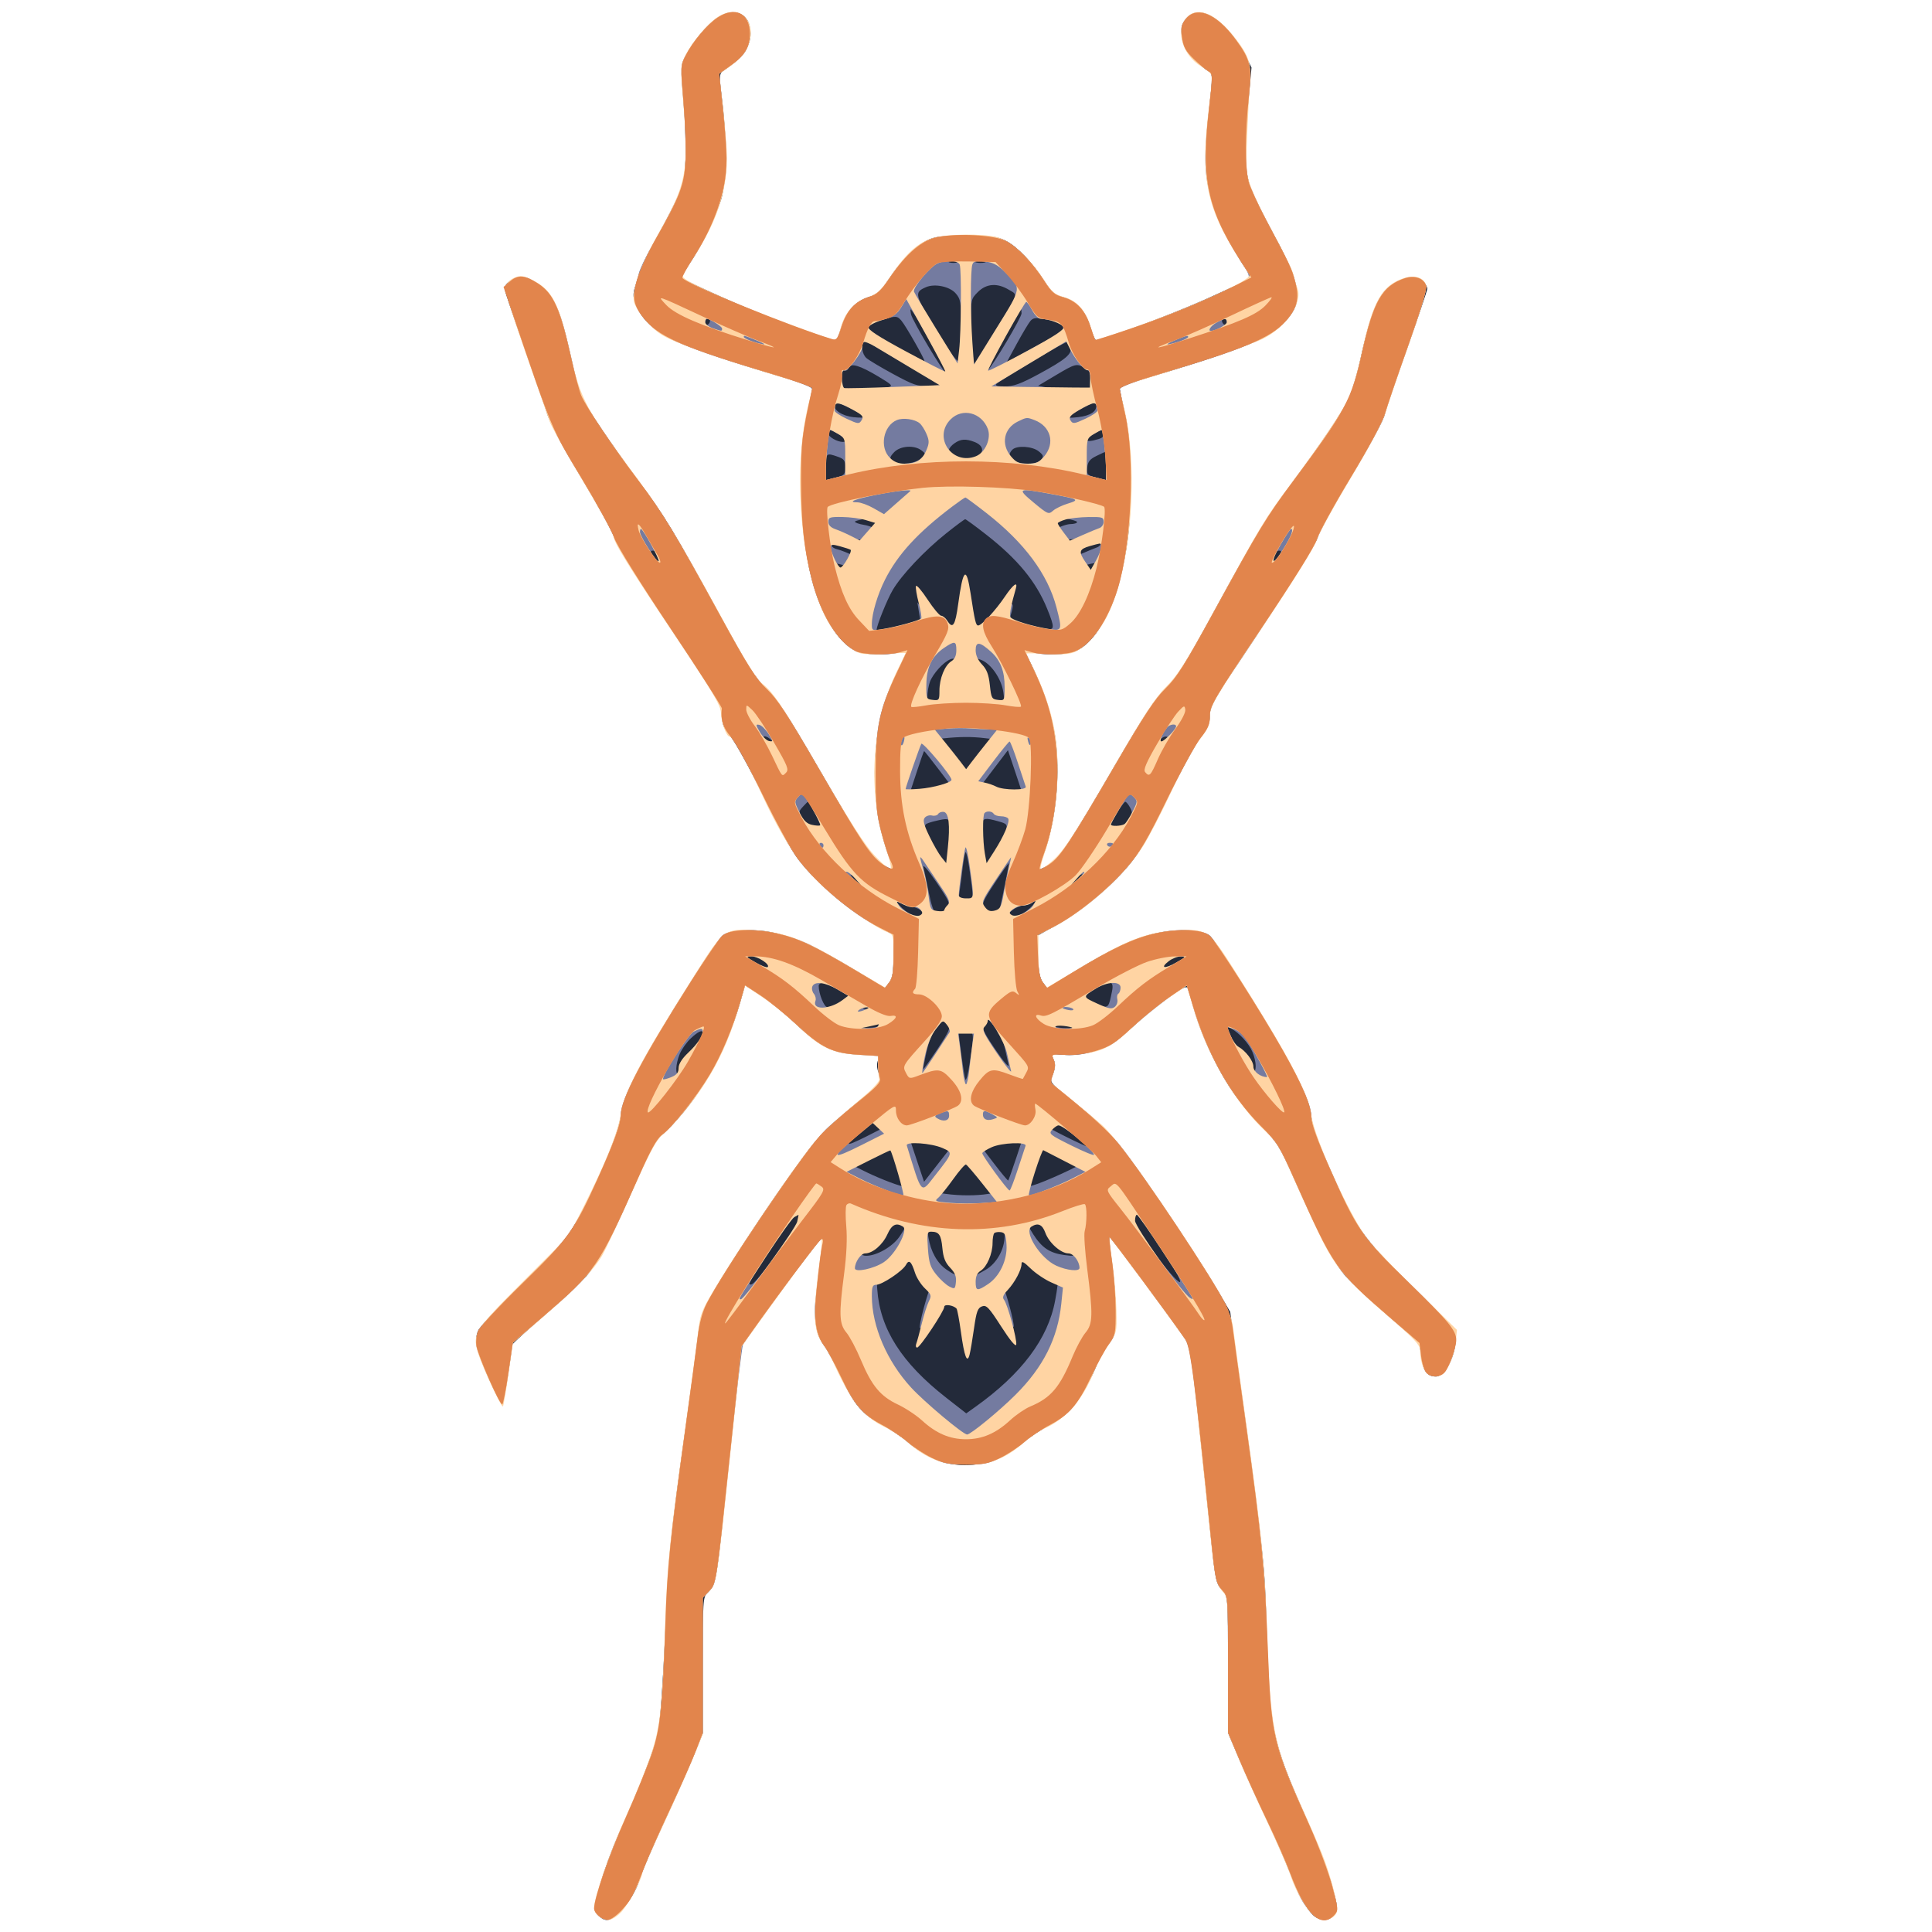 <?xml version="1.0" encoding="UTF-8" standalone="no"?>
<svg
   xmlns:dc="http://purl.org/dc/elements/1.1/"
   xmlns:cc="http://creativecommons.org/ns#"
   xmlns:rdf="http://www.w3.org/1999/02/22-rdf-syntax-ns#"
   xmlns:svg="http://www.w3.org/2000/svg"
   xmlns="http://www.w3.org/2000/svg"
   xmlns:sodipodi="http://sodipodi.sourceforge.net/DTD/sodipodi-0.dtd"
   xmlns:inkscape="http://www.inkscape.org/namespaces/inkscape"
   inkscape:version="1.0 (4035a4fb49, 2020-05-01)"
   sodipodi:docname="Ant.svg"
   id="svg12"
   version="1.1"
   viewBox="0 0 800 800"
   height="1200"
   width="1200">
  <defs
     id="defs16" />
  <sodipodi:namedview
     inkscape:current-layer="svg12"
     inkscape:window-maximized="0"
     inkscape:window-y="0"
     inkscape:window-x="0"
     inkscape:cy="600"
     inkscape:cx="600"
     inkscape:zoom="0.69166667"
     showgrid="false"
     id="namedview14"
     inkscape:window-height="480"
     inkscape:window-width="728"
     inkscape:pageshadow="2"
     inkscape:pageopacity="0"
     guidetolerance="10"
     gridtolerance="10"
     objecttolerance="10"
     borderopacity="1"
     bordercolor="#666666"
     pagecolor="#ffffff" />
  <g
     id="g10"><path
   id="path2"
   fill-rule="evenodd"
   fill="#232A3A"
   stroke="none"
   d="M 296.244 8.052 C 291.966 11.198, 286.573 17.922, 283.516 23.920 C 281.919 27.054, 281.876 28.524, 283.007 41.420 C 283.686 49.164, 284.075 60, 283.871 65.500 C 283.459 76.611, 282.275 79.844, 271.608 99 C 266.372 108.403, 265.376 110.672, 263.021 118.554 C 262 121.969, 262.069 123.230, 263.455 126.554 C 265.714 131.969, 270.448 136.646, 277.087 140.023 C 283.478 143.273, 303.284 150.105, 323 155.860 C 332.170 158.536, 336.440 160.233, 336.313 161.150 C 336.210 161.893, 335.136 167, 333.928 172.500 C 330.117 189.839, 331.109 220.586, 336.092 239.611 C 340.096 254.897, 347.326 266.558, 354.718 269.653 C 358.328 271.164, 366.649 271.383, 372.123 270.110 L 375.746 269.268 371.441 278.384 C 365.537 290.885, 362.986 301.146, 362.336 315 C 361.711 328.321, 363.559 341.939, 367.443 352.640 C 368.798 356.373, 369.726 359.607, 369.506 359.827 C 369.286 360.048, 367.576 359.283, 365.707 358.128 C 361.070 355.262, 356.828 348.909, 338.581 317.500 C 326.061 295.951, 321.774 289.429, 317.344 285.197 C 312.711 280.771, 309.564 275.813, 298.306 255.197 C 279.535 220.824, 274.910 213.159, 265 200 C 254.035 185.440, 242.358 168.100, 240.462 163.563 C 239.659 161.640, 237.668 153.968, 236.039 146.515 C 231.842 127.312, 228.310 120.334, 220.800 116.411 C 215.637 113.714, 209 115.640, 209 119.835 C 209 120.482, 212.572 131.022, 216.938 143.256 C 221.304 155.490, 225.596 168.035, 226.475 171.133 C 227.448 174.562, 233.093 185.121, 240.909 198.133 C 247.968 209.885, 254.075 221.021, 254.480 222.879 C 254.884 224.738, 265.067 241.055, 277.108 259.139 C 297.323 289.501, 299 292.357, 299 296.416 C 299 300.006, 299.666 301.607, 302.634 305.155 C 304.632 307.545, 310.883 318.950, 316.525 330.500 C 324.641 347.115, 328.068 353.014, 332.938 358.748 C 340.420 367.558, 352.888 377.789, 362.712 383.181 L 370 387.181 369.978 395.840 C 369.960 402.612, 369.564 405.009, 368.161 406.833 L 366.366 409.166 354.433 401.936 C 332.162 388.442, 320.337 384.295, 307.032 385.311 C 298.853 385.935, 299.213 385.539, 282.324 412.551 C 264.928 440.374, 258.098 453.742, 257.011 462.096 C 255.701 472.165, 241.976 502.507, 233.824 513.356 C 231.788 516.067, 223.184 524.946, 214.704 533.088 C 206.225 541.230, 198.695 549.323, 197.970 551.072 C 196.909 553.633, 196.891 555.142, 197.874 558.819 C 199.623 565.358, 207.261 582.151, 208.079 581.255 C 208.617 580.665, 212.038 559.472, 212.007 556.917 C 212.003 556.597, 217.898 551.209, 225.107 544.945 C 232.316 538.681, 240.238 531.305, 242.711 528.554 C 247.708 522.996, 254.614 509.830, 263.983 488 C 269.362 475.467, 270.869 472.889, 275.089 469 C 288.813 456.351, 300.619 435.934, 306.739 414.264 L 308.500 408.028 314.859 412.058 C 318.356 414.274, 324.764 419.465, 329.099 423.594 C 339.628 433.624, 345.713 436.476, 356.613 436.490 C 364.714 436.500, 364.725 436.504, 363.680 438.799 C 362.920 440.471, 362.991 442.087, 363.944 444.720 C 365.050 447.780, 365.032 448.509, 363.829 449.421 C 352.924 457.684, 340.942 468.430, 336.653 473.791 C 326.155 486.916, 301.422 523.870, 293.636 538.065 C 290.829 543.183, 289.886 546.342, 289.029 553.500 C 288.437 558.450, 286.391 573.525, 284.484 587 C 277.901 633.503, 276.981 642.626, 275.452 676.500 C 274.608 695.200, 273.302 713.455, 272.551 717.067 C 271.108 724, 264.482 741.169, 256.176 759.500 C 253.434 765.550, 249.990 774.916, 248.522 780.313 C 246.032 789.466, 245.960 790.289, 247.449 792.563 C 248.327 793.903, 249.901 795, 250.946 795 C 255.319 795, 262.921 785.540, 265.173 777.297 C 265.743 775.208, 270.266 764.725, 275.224 754 C 280.181 743.275, 285.759 730.731, 287.619 726.124 L 291 717.749 291 689.529 C 291 663.030, 291.116 661.205, 292.909 659.583 C 296.088 656.705, 296.834 653.336, 299.011 632 C 300.162 620.725, 302.426 599.350, 304.043 584.500 L 306.983 557.500 311.178 551.500 C 318.700 540.740, 340.153 512, 340.662 512 C 340.935 512, 340.909 513.238, 340.603 514.750 C 340.297 516.263, 339.354 523.662, 338.507 531.194 C 336.810 546.276, 337.411 552.168, 341.128 556.887 C 342.260 558.324, 345.311 564.002, 347.908 569.504 C 353.649 581.670, 357.034 585.681, 365.215 590.010 C 368.672 591.839, 373.349 594.949, 375.610 596.921 C 390.538 609.941, 408.533 609.986, 424.023 597.043 C 426.511 594.964, 430.914 592.064, 433.807 590.598 C 436.701 589.131, 440.842 586.158, 443.009 583.991 C 446.592 580.408, 452.691 569.872, 454.436 564.251 C 454.820 563.014, 456.679 559.706, 458.567 556.900 C 461.861 552.006, 461.999 551.428, 461.982 542.650 C 461.972 537.617, 461.297 528.812, 460.483 523.082 C 459.668 517.353, 459.176 512.490, 459.390 512.277 C 459.718 511.949, 479.407 538.325, 489.788 553 C 492.939 557.454, 493.002 557.778, 495.960 585 C 497.603 600.125, 499.868 621.500, 500.993 632.500 C 503.296 655.031, 503.414 655.607, 506.365 658.836 C 508.439 661.105, 508.500 661.974, 508.500 689.336 L 508.500 717.500 511.892 725.500 C 513.757 729.900, 518.647 740.700, 522.759 749.500 C 526.872 758.300, 531.977 769.968, 534.105 775.428 C 538.119 785.726, 542.085 792.440, 545.112 794.060 C 548.108 795.663, 550.886 795.104, 552.551 792.563 C 554.039 790.291, 553.971 789.478, 551.546 780.574 C 550.114 775.320, 545.351 762.926, 540.959 753.031 C 526.632 720.746, 525.729 716.471, 524.489 675 C 523.631 646.340, 523.903 648.796, 512.108 562.873 L 509.413 543.247 504.560 534.873 C 497.615 522.891, 476.507 491.398, 466.787 478.518 C 461.047 470.911, 455.888 465.412, 450 460.626 C 432.962 446.776, 434.624 448.683, 436.081 444.653 C 437.032 442.022, 437.085 440.483, 436.285 438.726 C 435.211 436.369, 435.239 436.355, 440.407 436.784 C 447.154 437.343, 457.383 434.707, 461.943 431.233 C 463.900 429.744, 468.650 425.629, 472.500 422.090 C 476.350 418.551, 482.200 413.942, 485.500 411.848 C 491.425 408.087, 491.508 408.068, 492.155 410.270 C 499.944 436.788, 508.115 451.960, 522.408 466.439 C 529.002 473.119, 530.056 474.809, 535.917 488.092 C 546.029 511.012, 552.454 523.177, 557.289 528.554 C 559.762 531.305, 567.636 538.639, 574.787 544.853 L 587.788 556.151 588.466 561.576 C 589.222 567.624, 590.948 570, 594.586 570 C 598.758 570, 604.010 558.367, 602.581 552.291 C 602.150 550.457, 595.818 543.496, 584.126 532 C 563.878 512.092, 561.817 509.141, 550.730 484.192 C 545.868 473.250, 543.522 466.623, 542.982 462.299 C 542.379 457.485, 540.661 453.125, 535.294 442.799 C 527.820 428.419, 504.359 390.539, 501.098 387.589 C 498.224 384.988, 488.232 384.450, 479.035 386.399 C 469.998 388.315, 461.357 392.322, 445.567 401.916 L 433.635 409.167 431.861 406.834 C 430.556 405.117, 430.010 402.253, 429.794 396 L 429.500 387.500 436.701 383.500 C 446.848 377.863, 459.055 367.920, 466.701 359.062 C 472.078 352.832, 474.987 347.888, 483.212 331 C 488.702 319.725, 494.951 308.208, 497.097 305.408 C 500.210 301.346, 501 299.463, 501 296.105 C 501 292.286, 503.029 288.853, 522.819 259.181 C 535.627 239.978, 545.064 224.822, 545.669 222.484 C 546.236 220.293, 552.559 208.756, 559.721 196.847 C 566.882 184.938, 573.038 173.609, 573.402 171.672 C 573.765 169.734, 577.874 157.507, 582.531 144.500 C 587.189 131.493, 591 120.279, 591 119.580 C 591 117.477, 587.524 115, 584.572 115 C 580.111 115, 575.123 117.960, 572.044 122.435 C 568.841 127.092, 566.066 135.633, 562.927 150.500 C 561.765 156, 559.771 162.597, 558.495 165.159 C 555.547 171.077, 546.880 183.927, 534.700 200.440 C 523.584 215.510, 520.953 219.854, 502.244 254.037 C 490.659 275.204, 487.308 280.509, 482.660 285.037 C 478.269 289.314, 473.770 296.144, 461.934 316.500 C 443.125 348.846, 438.838 355.319, 434.409 358.056 C 432.476 359.251, 430.714 360.048, 430.494 359.827 C 430.274 359.607, 431.146 356.518, 432.433 352.963 C 437.401 339.241, 439.207 319.660, 436.885 304.694 C 435.631 296.613, 431.195 283.323, 426.929 274.865 L 424.087 269.230 427.794 270.091 C 433.345 271.381, 441.652 271.173, 445.282 269.653 C 455.269 265.472, 463.805 247.214, 467.005 223.186 C 468.909 208.895, 468.382 182.990, 465.963 172 C 464.814 166.775, 463.789 161.893, 463.686 161.150 C 463.560 160.233, 467.832 158.536, 477 155.860 C 496.642 150.127, 516.496 143.283, 522.973 140.014 C 529.630 136.653, 535.472 130.573, 536.854 125.565 C 538.286 120.382, 534.784 109.962, 527.200 96.836 C 515.383 76.383, 514.287 71.102, 516.603 45.740 L 518.224 27.979 515.573 22.560 C 511.965 15.184, 503.118 6.300, 498.524 5.439 C 488.289 3.518, 485.740 17.144, 494.839 25.142 C 496.940 26.989, 499.474 28.968, 500.470 29.540 C 502.216 30.543, 502.218 31.156, 500.512 46.538 C 498.450 65.123, 498.878 74.390, 502.292 85.143 C 504.500 92.095, 514.707 111.083, 516.997 112.498 C 518.833 113.633, 518.033 115.548, 515.250 116.685 C 513.737 117.303, 506.650 120.508, 499.500 123.807 C 488.193 129.025, 456.517 141, 454.022 141 C 453.538 141, 452.437 138.575, 451.575 135.610 C 449.631 128.924, 445.636 124.518, 440.187 123.050 C 436.721 122.117, 435.420 120.997, 432.501 116.434 C 427.598 108.770, 421.313 102.202, 416.545 99.760 C 413.091 97.992, 410.674 97.689, 400 97.689 C 389.326 97.689, 386.909 97.992, 383.455 99.760 C 378.718 102.186, 372.408 108.761, 367.593 116.287 C 364.866 120.550, 363.358 121.876, 360.140 122.840 C 354.510 124.527, 350.323 129.081, 348.437 135.569 C 347.569 138.556, 346.462 141, 345.978 141 C 343.405 141, 311.610 128.888, 299.506 123.297 C 291.803 119.738, 284.712 116.588, 283.750 116.297 C 281.305 115.556, 281.518 114.675, 285.476 109.167 C 290.060 102.785, 296.385 89.983, 298.650 82.500 C 300.904 75.052, 301.082 58.453, 299.084 42.061 C 297.690 30.625, 297.690 30.622, 299.916 29.061 C 308.645 22.940, 311.748 17.802, 310.555 11.444 C 309.281 4.651, 302.919 3.143, 296.244 8.052" />
,<path
   id="path4"
   fill-rule="evenodd"
   fill="#747BA0"
   stroke="none"
   d="M 296.937 7.397 C 292.677 10.292, 286.945 17.126, 283.937 22.897 C 281.761 27.071, 281.747 27.361, 283.007 42.317 C 283.711 50.668, 284.087 61.592, 283.843 66.594 C 283.448 74.689, 282.954 76.612, 279.351 84.094 C 277.125 88.717, 273.010 96.488, 270.207 101.363 C 267.403 106.237, 264.832 111.637, 264.492 113.363 C 264.153 115.088, 263.409 117.711, 262.841 119.191 C 260.495 125.292, 267.080 134.994, 276.940 139.967 C 284.349 143.704, 296.719 148.027, 318.500 154.493 C 330.733 158.125, 336.440 160.263, 336.313 161.168 C 336.210 161.901, 335.128 167, 333.908 172.500 C 330.071 189.806, 331.050 220.143, 336.078 239.807 C 339.803 254.369, 346.649 265.618, 354.200 269.582 C 357.235 271.175, 367.859 271.474, 372.645 270.102 L 375.777 269.204 371.374 278.498 C 364.143 293.763, 362.627 300.846, 362.598 319.500 C 362.577 333.067, 362.927 336.868, 364.903 344.500 C 366.185 349.450, 367.889 354.779, 368.690 356.343 C 370.641 360.149, 369.795 360.655, 365.707 358.128 C 361.052 355.251, 356.771 348.829, 338.627 317.500 C 326.013 295.721, 321.916 289.483, 317.437 285.240 C 312.748 280.797, 309.703 275.981, 297.838 254.240 C 279.295 220.260, 275.428 213.900, 263.945 198.500 C 258.614 191.350, 251.083 180.677, 247.210 174.782 C 240.597 164.716, 240.006 163.347, 237.508 152.282 C 232.329 129.341, 231.094 126.055, 225.474 120.253 C 219.397 113.978, 214.723 112.983, 210.531 117.073 C 208.290 119.259, 207.235 115.476, 221.948 158 C 228.712 177.547, 229.594 179.416, 240.922 198.196 C 247.457 209.028, 253.563 220.180, 254.493 222.978 C 255.509 226.037, 264.714 240.818, 277.591 260.067 C 297.323 289.562, 299 292.412, 299 296.440 C 299 300.004, 299.672 301.613, 302.639 305.155 C 304.640 307.545, 310.644 318.500, 315.981 329.500 C 321.318 340.500, 327.794 352.280, 330.372 355.677 C 338.343 366.180, 352.846 378.358, 364.250 384.122 L 370 387.029 369.978 395.764 C 369.961 402.533, 369.561 405.013, 368.202 406.778 L 366.449 409.057 354.474 401.928 C 347.888 398.008, 339.527 393.297, 335.893 391.459 C 323.506 385.196, 303.856 383.105, 298.967 387.530 C 297.807 388.579, 292 397.102, 286.062 406.469 C 265.816 438.403, 257.083 455.043, 257.027 461.788 C 256.981 467.438, 246.332 492.710, 237.876 507.237 C 234.613 512.843, 229.719 518.334, 216.421 531.310 C 206.945 540.555, 198.642 549.450, 197.968 551.076 C 197.295 552.703, 196.982 555.488, 197.274 557.267 C 198.023 561.831, 207.172 582.243, 208.042 581.289 C 208.438 580.855, 209.561 574.991, 210.538 568.257 L 212.315 556.013 224.779 545.280 C 246.600 526.488, 247.758 524.809, 263.619 489 C 269.358 476.043, 271.665 471.905, 274.366 469.731 C 279.243 465.805, 288.199 454.453, 293.894 444.979 C 298.835 436.760, 303.494 425.578, 306.716 414.205 L 308.500 407.910 315.500 412.587 C 319.350 415.160, 325.892 420.494, 330.039 424.441 C 339.738 433.674, 344.681 436.077, 355.345 436.742 L 363.588 437.256 363.636 440.878 C 363.663 442.870, 363.979 445.400, 364.339 446.500 C 364.874 448.134, 363.396 449.783, 356.275 455.500 C 351.479 459.350, 345.450 464.432, 342.878 466.793 C 337.530 471.702, 321.519 493.798, 307.080 516.198 C 291.708 540.044, 290.097 543.353, 288.952 553.431 C 288.412 558.187, 286.194 574.773, 284.024 590.289 C 277.235 638.836, 276.948 641.702, 275.445 676 C 274.638 694.425, 273.496 712.178, 272.908 715.450 C 271.569 722.903, 266.184 737.251, 257.688 756 C 254.074 763.975, 249.893 775.109, 248.397 780.742 C 245.760 790.668, 245.732 791.047, 247.493 792.992 C 248.492 794.097, 250.313 795, 251.539 795 C 255.546 795, 263.541 784.374, 265.430 776.538 C 265.823 774.909, 270.130 765.009, 275.001 754.538 C 279.872 744.067, 285.464 731.506, 287.428 726.624 L 291 717.749 291 689.679 L 291 661.609 293.586 658.911 C 296.660 655.701, 296.405 657.391, 302.522 599.692 C 304.959 576.697, 307.277 557.347, 307.671 556.692 C 308.066 556.036, 312.930 549.200, 318.482 541.500 C 338.907 513.168, 341.696 509.852, 340.568 515.250 C 340.132 517.335, 338.892 527.275, 337.524 539.665 C 336.810 546.133, 338.418 553.538, 341.392 557.478 C 342.646 559.140, 345.693 564.783, 348.163 570.018 C 353.671 581.693, 357.103 585.717, 365.215 590.010 C 368.672 591.839, 373.368 594.966, 375.652 596.958 C 377.935 598.950, 382.435 601.895, 385.652 603.503 C 390.740 606.047, 392.605 606.427, 400 606.427 C 407.395 606.427, 409.260 606.047, 414.348 603.503 C 417.565 601.895, 422.065 598.937, 424.348 596.930 C 426.632 594.922, 430.878 592.077, 433.784 590.606 C 436.690 589.135, 440.842 586.158, 443.009 583.991 C 446.628 580.372, 452.692 569.864, 454.480 564.114 C 454.888 562.801, 456.747 559.729, 458.611 557.287 C 461.928 552.941, 462 552.641, 461.982 543.173 C 461.972 537.853, 461.297 528.812, 460.483 523.082 C 459.668 517.353, 459.175 512.492, 459.386 512.281 C 459.705 511.962, 483.447 543.963, 490.812 554.638 C 493.049 557.881, 494.420 568.404, 500.984 632.732 C 503.250 654.930, 503.359 655.456, 506.399 658.835 C 508.429 661.090, 508.500 662.125, 508.500 689.335 L 508.500 717.500 513.128 728.500 C 515.673 734.550, 520.784 745.800, 524.485 753.500 C 528.186 761.200, 532.528 771.032, 534.133 775.350 C 537.878 785.422, 539.210 787.942, 542.836 791.825 C 546.492 795.738, 550.281 796.026, 552.551 792.563 C 554.040 790.290, 553.970 789.473, 551.512 780.451 C 550.062 775.129, 545.273 762.672, 540.869 752.767 C 526.648 720.783, 525.743 716.408, 524.465 673.500 C 523.725 648.656, 522.775 639.442, 515.443 586 C 511.472 557.054, 509.317 544.248, 507.889 541.112 C 503.417 531.288, 474.916 488.197, 463.361 473.791 C 459.061 468.430, 447.053 457.667, 436.171 449.421 C 434.968 448.509, 434.950 447.780, 436.056 444.720 C 437.024 442.044, 437.086 440.484, 436.293 438.744 C 435.223 436.394, 435.235 436.389, 441.049 436.810 C 445.113 437.104, 448.956 436.601, 453.738 435.148 C 459.646 433.354, 461.718 432.024, 468.668 425.568 C 475.638 419.092, 490.923 407.531, 491.558 408.255 C 491.677 408.390, 492.715 411.959, 493.866 416.186 C 498.897 434.665, 509.522 453.477, 522.115 466.202 C 528.820 472.977, 529.816 474.575, 536.016 488.500 C 546.392 511.803, 552.402 523.118, 557.290 528.556 C 559.763 531.305, 567.636 538.639, 574.787 544.853 L 587.788 556.151 588.466 561.576 C 589.244 567.798, 591.137 570.239, 594.851 569.804 C 600.119 569.187, 604.691 556.170, 601.682 550.351 C 600.854 548.750, 592.556 540.028, 583.242 530.970 C 563.834 512.094, 561.873 509.239, 550.300 483 C 545.493 472.100, 543.019 465.217, 543.011 462.720 C 542.997 457.888, 539.846 450.454, 531.467 435.479 C 522.808 420.004, 503.754 389.993, 501.014 387.513 C 498.025 384.808, 488.116 384.329, 478.660 386.432 C 469.774 388.409, 459.405 393.286, 444.586 402.460 L 433.672 409.216 431.901 406.868 C 430.597 405.140, 430.047 402.228, 429.815 395.835 L 429.500 387.150 433.865 385.032 C 445.211 379.527, 458.626 368.828, 467.671 358.070 C 471.737 353.234, 475.835 346.090, 483.195 331 C 488.695 319.725, 494.951 308.208, 497.097 305.408 C 500.308 301.218, 501 299.514, 501 295.792 C 501 292.923, 501.675 290.398, 502.847 288.885 C 510.821 278.585, 544.256 226.877, 545.375 223.113 C 546.130 220.576, 552.429 209.098, 559.373 197.608 C 566.318 186.117, 572.471 174.867, 573.047 172.608 C 573.623 170.348, 577.927 157.733, 582.611 144.574 C 588.182 128.927, 590.928 119.850, 590.549 118.340 C 589.439 113.915, 581.309 114.002, 575.409 118.501 C 570.726 122.074, 567.640 129.491, 563.971 146 C 562.199 153.975, 559.616 162.750, 558.231 165.500 C 554.921 172.076, 546.537 184.471, 534.558 200.500 C 524.630 213.785, 519.909 221.662, 499.777 258.524 C 490.520 275.474, 487.207 280.609, 482.681 285.024 C 478.302 289.296, 473.737 296.215, 461.915 316.500 C 443.210 348.594, 439.068 354.855, 434.530 357.894 C 432.564 359.211, 430.761 360.095, 430.524 359.858 C 430.287 359.621, 431.152 356.510, 432.446 352.944 C 436.321 342.270, 438.368 327.313, 437.697 314.573 C 436.993 301.215, 434.402 290.967, 428.575 278.499 L 424.233 269.206 427.360 270.103 C 431.993 271.432, 441.609 271.190, 445.282 269.653 C 452.148 266.778, 458.953 256.621, 462.897 243.358 C 468.530 224.414, 470.014 190.118, 465.985 172 C 464.823 166.775, 463.789 161.901, 463.686 161.168 C 463.560 160.263, 469.268 158.126, 481.500 154.499 C 514.491 144.717, 526.274 139.759, 532.247 133.148 C 537.108 127.768, 538.144 123.691, 536.383 116.873 C 534.936 111.273, 534.276 109.865, 524.263 91 C 520.905 84.675, 517.629 77.488, 516.981 75.028 C 515.455 69.235, 515.460 55.503, 516.992 40.834 C 518.427 27.094, 517.934 24.842, 511.604 16.258 C 503.573 5.367, 495.208 2.122, 490.722 8.159 C 489.092 10.351, 488.872 11.663, 489.468 15.636 C 490.046 19.487, 491.025 21.261, 494.349 24.477 C 496.636 26.690, 499.361 28.971, 500.404 29.546 C 502.250 30.564, 502.257 30.985, 500.650 45.213 C 498.502 64.250, 498.569 70.981, 501.006 80.590 C 503.294 89.615, 506.899 97.433, 513.413 107.500 C 517.313 113.526, 517.733 114.659, 516.431 115.640 C 512.767 118.402, 487.024 129.480, 471.487 134.979 C 462.144 138.287, 454.194 140.994, 453.821 140.996 C 453.447 140.998, 452.403 138.458, 451.500 135.352 C 449.535 128.591, 445.831 124.570, 440.165 123.045 C 436.724 122.118, 435.414 120.988, 432.501 116.434 C 427.621 108.805, 421.330 102.217, 416.545 99.724 C 413.061 97.910, 410.765 97.617, 400 97.617 C 389.235 97.617, 386.939 97.910, 383.455 99.724 C 378.784 102.158, 372.723 108.436, 367.608 116.139 C 364.661 120.577, 363.157 121.830, 359.002 123.306 C 353.406 125.293, 350.084 129.323, 347.921 136.750 C 347.240 139.088, 346.346 141, 345.934 141 C 345.521 141, 338.760 138.735, 330.908 135.968 C 315.965 130.700, 300.220 124.123, 288.670 118.323 L 281.839 114.894 283.634 112.197 C 294.247 96.246, 299.596 83.198, 300.626 70.745 C 301.160 64.290, 300.852 59.509, 298.419 36.500 L 297.785 30.500 302.324 27.318 C 308.489 22.998, 310.500 19.649, 310.500 13.706 C 310.500 9.781, 310.037 8.448, 308.139 6.912 C 304.965 4.341, 301.194 4.504, 296.937 7.397 M 393.269 108.693 C 394.242 108.947, 395.592 108.930, 396.269 108.656 C 396.946 108.382, 396.150 108.175, 394.500 108.195 C 392.850 108.215, 392.296 108.439, 393.269 108.693 M 404.250 108.689 C 405.212 108.941, 406.788 108.941, 407.750 108.689 C 408.712 108.438, 407.925 108.232, 406 108.232 C 404.075 108.232, 403.288 108.438, 404.250 108.689 M 383.465 118.900 C 378.436 121.066, 378.637 121.899, 387.785 136.778 C 394.257 147.306, 396.669 150.501, 397.177 149.222 C 397.552 148.275, 397.891 142.238, 397.930 135.806 C 397.994 125.063, 397.817 123.899, 395.748 121.494 C 393.298 118.645, 387.099 117.336, 383.465 118.900 M 404.923 120.923 C 402.079 123.767, 402.002 124.111, 402.058 133.673 C 402.089 139.078, 402.427 145.192, 402.808 147.260 L 403.500 151.020 411 138.837 C 422.254 120.556, 421.611 122.343, 417.780 120.007 C 412.965 117.071, 408.453 117.393, 404.923 120.923 M 377.223 130.076 C 377.647 132.600, 391.150 155.183, 391.829 154.504 C 392.198 154.135, 380.612 132.849, 378.219 129.500 C 376.846 127.578, 376.807 127.600, 377.223 130.076 M 415.197 141.266 C 411.180 148.545, 408.390 154.006, 408.996 153.401 C 411.400 151.003, 423 131.430, 423 129.770 C 423 128.797, 422.887 128.007, 422.750 128.016 C 422.613 128.024, 419.214 133.987, 415.197 141.266 M 365.290 132.348 C 360.478 133.664, 358.119 135.539, 359.550 136.909 C 360.822 138.126, 382.424 149.873, 382.778 149.539 C 383.187 149.154, 375.015 134.796, 373.223 132.750 C 371.490 130.772, 371.121 130.753, 365.290 132.348 M 426.680 132.890 C 425.922 133.775, 423.355 138.073, 420.976 142.440 L 416.651 150.379 420.075 148.337 C 421.959 147.214, 427.440 144.179, 432.256 141.592 C 440.105 137.376, 440.903 136.688, 439.970 134.945 C 439.398 133.875, 438.383 132.980, 437.715 132.956 C 437.047 132.932, 434.600 132.545, 432.279 132.096 C 428.921 131.446, 427.776 131.608, 426.680 132.890 M 292 133.559 C 292 134.416, 292.450 134.840, 293 134.500 C 293.550 134.160, 294 133.459, 294 132.941 C 294 132.423, 293.550 132, 293 132 C 292.450 132, 292 132.702, 292 133.559 M 506 132.941 C 506 133.459, 506.450 134.160, 507 134.500 C 507.550 134.840, 508 134.416, 508 133.559 C 508 132.702, 507.550 132, 507 132 C 506.450 132, 506 132.423, 506 132.941 M 357.639 141.694 C 356.389 142.945, 357.027 146.714, 358.750 148.253 C 359.712 149.112, 364.767 152.127, 369.981 154.952 C 378.323 159.471, 380.062 160.053, 384.444 159.794 L 389.425 159.500 374.463 150.603 C 366.233 145.710, 359.225 141.560, 358.889 141.381 C 358.554 141.201, 357.991 141.342, 357.639 141.694 M 427.630 149.511 C 420.005 154.089, 413.279 158.321, 412.683 158.917 C 411.906 159.694, 412.884 160, 416.150 160 C 419.722 160, 422.720 158.907, 430.100 154.912 C 441.229 148.887, 443.969 146.599, 443.268 143.915 C 442.988 142.845, 442.474 141.793, 442.126 141.578 C 441.779 141.363, 435.256 144.933, 427.630 149.511 M 318.813 143.683 C 319.534 143.972, 320.397 143.936, 320.729 143.604 C 321.061 143.272, 320.471 143.036, 319.417 143.079 C 318.252 143.127, 318.015 143.364, 318.813 143.683 M 479.813 143.683 C 480.534 143.972, 481.397 143.936, 481.729 143.604 C 482.061 143.272, 481.471 143.036, 480.417 143.079 C 479.252 143.127, 479.015 143.364, 479.813 143.683 M 351.427 152.331 C 351.101 153.179, 350.309 153.674, 349.667 153.429 C 348.902 153.138, 348.483 154.366, 348.451 156.993 L 348.403 161 356.951 160.986 C 361.653 160.979, 366.537 160.695, 367.803 160.356 C 369.850 159.808, 369.399 159.315, 363.767 155.942 C 355.955 151.264, 352.252 150.180, 351.427 152.331 M 437.187 155.374 L 429.874 159.725 433.062 160.362 C 434.816 160.713, 439.733 161, 443.989 161 L 451.728 161 451.614 157.251 C 451.527 154.396, 450.936 153.204, 449.136 152.251 C 445.730 150.449, 445.255 150.573, 437.187 155.374 M 345.662 167.439 C 344.814 169.648, 348.557 172.196, 353.459 172.748 C 355.957 173.030, 358 172.983, 358 172.644 C 358 172.306, 355.342 170.687, 352.094 169.048 C 347.491 166.724, 346.072 166.369, 345.662 167.439 M 448.075 169.040 C 440.835 173.012, 440.676 173.355, 446.353 172.744 C 451.534 172.187, 454.409 170.232, 453.846 167.650 C 453.556 166.321, 452.621 166.546, 448.075 169.040 M 343 179.525 C 343 180.896, 346.672 183, 349.065 183 C 350.907 183, 349.948 181.401, 347.096 179.716 C 343.532 177.610, 343 177.586, 343 179.525 M 452.750 179.758 C 451.238 180.696, 450 181.818, 450 182.251 C 450 182.684, 451.238 182.742, 452.750 182.381 C 456.464 181.493, 457 181.122, 457 179.441 C 457 177.592, 456.141 177.656, 452.750 179.758 M 395.223 183.557 C 394 184.413, 393 185.601, 393 186.196 C 393 188.117, 396.405 189.936, 400 189.936 C 406.799 189.936, 409.177 185.158, 403.461 182.985 C 399.844 181.610, 397.799 181.752, 395.223 183.557 M 370.181 187.307 C 368.503 189.094, 368.283 189.883, 369.207 190.807 C 371.156 192.756, 378.469 192.262, 381.139 190.001 C 383.456 188.039, 383.464 187.973, 381.559 186.501 C 378.552 184.176, 372.735 184.589, 370.181 187.307 M 419.200 186.200 C 416.159 189.241, 419.305 192, 425.812 192 C 428.221 192, 430.276 191.372, 431.095 190.385 C 432.244 189.001, 432.103 188.502, 430.107 186.885 C 427.476 184.755, 421.048 184.352, 419.200 186.200 M 454 188.801 C 451.272 190.130, 450.433 191.192, 450.197 193.618 C 449.916 196.500, 450.192 196.805, 453.947 197.759 L 458 198.787 458 192.894 C 458 189.652, 457.887 187.022, 457.750 187.048 C 457.613 187.074, 455.925 187.863, 454 188.801 M 342 193.394 L 342 198.787 346 197.772 C 349.647 196.846, 350 196.468, 350 193.476 C 350 190.696, 349.520 190.028, 346.851 189.098 C 342.133 187.453, 342 187.571, 342 193.394 M 448.500 207.715 C 449.709 208.935, 458.181 211.103, 457.513 210.021 C 457.254 209.601, 455.795 209.007, 454.271 208.699 C 452.747 208.392, 450.600 207.817, 449.500 207.423 C 448.157 206.941, 447.829 207.037, 448.500 207.715 M 342.558 209.907 C 342.249 210.405, 342.898 210.578, 343.999 210.290 C 346.334 209.679, 346.629 209, 344.559 209 C 343.766 209, 342.866 209.408, 342.558 209.907 M 377 211.526 C 376.175 211.688, 370.663 212.598, 364.750 213.548 C 358.837 214.499, 354 215.607, 354 216.010 C 354 216.414, 355.732 217.021, 357.850 217.360 C 359.967 217.699, 362.905 218.924, 364.379 220.084 L 367.060 222.192 372.780 217.417 C 375.926 214.790, 378.928 212.272, 379.450 211.821 C 380.416 210.986, 380.007 210.937, 377 211.526 M 421.500 213.074 C 423.150 214.316, 426.111 216.849, 428.081 218.704 L 431.662 222.076 436.081 219.550 C 438.511 218.161, 441.738 217.019, 443.250 217.012 C 444.762 217.005, 446 216.619, 446 216.153 C 446 215.433, 438.985 214.034, 422 211.367 L 418.500 210.817 421.500 213.074 M 391.816 220.832 C 382.811 228.009, 373.308 238.092, 369.626 244.374 C 367.352 248.256, 363 259.022, 363 260.768 C 363 261.389, 369.380 260.182, 375.780 258.351 L 381.061 256.840 380.470 253.170 L 379.880 249.500 382.227 252.250 C 383.891 254.199, 385.517 255, 387.809 255 C 392.089 255, 393.892 258.432, 392.005 262.987 C 390.514 266.588, 390.759 267.048, 393.599 265.972 C 395.315 265.321, 395.921 263.749, 396.928 257.338 C 399.357 241.859, 400.247 241.606, 402.143 255.854 C 403.191 263.731, 403.713 265.333, 405.444 265.999 C 408 266.983, 409.882 265.482, 408.200 263.800 C 407.540 263.140, 407 261.430, 407 260 C 407 256.645, 408.703 255, 412.177 255 C 414.036 255, 415.496 254.173, 416.592 252.500 C 418.877 249.013, 420.038 249.382, 418.930 253.243 C 418.419 255.027, 418 256.543, 418 256.612 C 418 256.861, 429.586 259.819, 432.750 260.377 C 436.776 261.087, 436.876 260.116, 433.602 252.058 C 429.052 240.862, 421.390 231.545, 408.356 221.362 C 403.877 217.863, 399.969 215, 399.672 215 C 399.374 215, 395.839 217.624, 391.816 220.832 M 344 224.766 C 344 226.136, 344.883 227.001, 346.750 227.461 C 348.262 227.834, 351.454 229.108, 353.843 230.293 L 358.186 232.448 361.022 228.974 C 363.563 225.860, 363.683 225.402, 362.178 224.559 C 361.255 224.041, 356.788 223.422, 352.250 223.183 C 344.500 222.776, 344 222.871, 344 224.766 M 437.801 224.295 L 435.102 225.500 438.128 228.852 L 441.154 232.204 446.827 229.733 C 449.947 228.374, 453.288 226.993, 454.250 226.663 C 455.212 226.333, 456 225.374, 456 224.531 C 456 223.284, 454.562 223.008, 448.250 223.045 C 443.988 223.070, 439.286 223.632, 437.801 224.295 M 270.612 230.531 C 272.497 233.408, 273.505 233.167, 272.524 230.075 C 272.162 228.934, 271.210 228, 270.410 228 C 269.189 228, 269.221 228.408, 270.612 230.531 M 527.476 230.075 C 526.495 233.167, 527.503 233.408, 529.388 230.531 C 530.779 228.408, 530.811 228, 529.590 228 C 528.790 228, 527.838 228.934, 527.476 230.075 M 345.522 235.211 C 345.897 236.470, 347.154 238.926, 348.315 240.668 L 350.427 243.836 352.713 240.471 C 353.971 238.620, 355 236.846, 355 236.528 C 355 235.874, 351.860 234.622, 347.670 233.607 C 345.075 232.979, 344.897 233.111, 345.522 235.211 M 450.500 233.737 C 449.400 234.014, 447.495 234.623, 446.266 235.090 L 444.031 235.939 446.114 239.469 C 447.260 241.411, 448.426 243, 448.705 243 C 449.672 243, 453.503 237.599, 454.164 235.305 C 454.846 232.933, 454.416 232.749, 450.500 233.737 M 393.500 273.023 C 390.740 274.084, 386.344 278.927, 385.064 282.315 C 384.479 283.863, 384 286.728, 384 288.682 C 384 291.877, 384.226 292.173, 386.250 291.630 C 387.488 291.299, 388.837 291.021, 389.250 291.014 C 389.663 291.006, 390 289.666, 390 288.035 C 390 286.152, 391.119 283.795, 393.067 281.577 C 395.291 279.043, 396.046 277.284, 395.817 275.169 C 395.550 272.710, 395.187 272.375, 393.500 273.023 M 403 274.975 C 403 276.816, 404.050 278.896, 405.926 280.773 C 407.536 282.382, 409.154 285.304, 409.522 287.265 C 410.029 289.970, 410.800 290.984, 412.713 291.464 C 414.101 291.812, 415.442 291.892, 415.693 291.640 C 415.944 291.389, 415.840 289.113, 415.460 286.583 C 414.609 280.909, 410.209 274.617, 406.086 273.180 C 403.105 272.141, 403 272.201, 403 274.975 M 490.136 293.168 C 490.061 294.086, 489.709 295.661, 489.353 296.668 C 488.853 298.082, 488.987 298.241, 489.937 297.365 C 490.615 296.741, 490.968 295.166, 490.721 293.865 C 490.474 292.564, 490.211 292.251, 490.136 293.168 M 309.079 295.583 C 309.127 296.748, 309.364 296.985, 309.683 296.188 C 309.972 295.466, 309.936 294.603, 309.604 294.271 C 309.272 293.939, 309.036 294.529, 309.079 295.583 M 316.022 305.677 C 316.061 307.097, 319.417 310.681, 321.345 311.360 C 323.119 311.985, 323.117 311.886, 321.291 308.758 C 319.561 305.796, 315.969 303.695, 316.022 305.677 M 390.805 305.725 L 387.111 306.114 393.729 314.534 L 400.347 322.954 402.838 319.227 C 404.208 317.177, 407.045 313.424, 409.143 310.887 L 412.957 306.274 407.729 305.645 C 402.402 305.006, 397.417 305.029, 390.805 305.725 M 479.557 307.223 C 477.611 310.001, 477.589 311, 479.474 311 C 480.285 311, 481.647 309.650, 482.500 308 C 483.845 305.399, 483.856 305, 482.582 305 C 481.774 305, 480.413 306, 479.557 307.223 M 374.389 308.765 C 373.778 309.169, 372.948 311.750, 372.545 314.500 C 371.666 320.501, 372.170 320.224, 374.816 313.250 C 376.756 308.137, 376.672 307.256, 374.389 308.765 M 424.874 312.572 L 426.500 317.145 426.819 313.424 C 427.016 311.127, 426.634 309.384, 425.819 308.867 C 423.398 307.332, 423.236 307.967, 424.874 312.572 M 379.571 319.750 C 378.008 324.563, 376.541 328.999, 376.312 329.608 C 375.736 331.140, 385.290 330.268, 390.705 328.295 L 394.909 326.763 388.910 318.881 C 385.610 314.547, 382.798 311, 382.661 311 C 382.524 311, 381.133 314.938, 379.571 319.750 M 411.228 318.701 L 405.091 326.763 409.295 328.295 C 411.608 329.138, 415.872 330.026, 418.771 330.269 C 423.473 330.663, 423.982 330.518, 423.478 328.931 C 423.168 327.953, 421.665 323.437, 420.139 318.896 L 417.365 310.639 411.228 318.701 M 332.425 334.083 C 330.575 336.127, 330.580 336.235, 332.659 339.821 C 334.202 342.480, 335.692 343.662, 338.133 344.161 C 339.977 344.538, 341.618 344.715, 341.779 344.555 C 342.064 344.269, 334.989 332, 334.538 332 C 334.413 332, 333.462 332.937, 332.425 334.083 M 461.581 338.131 C 459.573 341.503, 458.098 344.431, 458.305 344.638 C 458.511 344.845, 460.100 344.730, 461.835 344.383 C 463.977 343.955, 465.676 342.643, 467.123 340.300 C 468.979 337.298, 469.088 336.532, 467.959 334.424 C 467.246 333.091, 466.341 332, 465.948 332 C 465.555 332, 463.590 334.759, 461.581 338.131 M 387.199 339.986 C 385.384 340.416, 383.654 341.013, 383.354 341.313 C 382.246 342.421, 384.201 347.885, 387.720 353.510 C 390.734 358.328, 391.460 358.983, 392.037 357.402 C 393.173 354.289, 394.163 342.588, 393.448 340.726 C 392.733 338.862, 392.210 338.800, 387.199 339.986 M 406.477 341.071 C 405.781 343.266, 406.770 354.195, 407.957 357.409 C 408.542 358.993, 409.286 358.290, 412.333 353.275 C 414.352 349.952, 416.277 345.865, 416.611 344.194 C 417.181 341.346, 416.976 341.087, 413.360 340.083 C 408.003 338.595, 407.228 338.707, 406.477 341.071 M 341 352.035 C 341 353.468, 343.118 354.282, 344.153 353.247 C 344.792 352.608, 344.414 352.080, 343.066 351.728 C 341.930 351.430, 341 351.569, 341 352.035 M 456.143 351.890 C 455.197 352.490, 455.122 352.957, 455.893 353.434 C 457.162 354.218, 459 353.334, 459 351.941 C 459 350.778, 457.928 350.759, 456.143 351.890 M 399.724 353 C 399.415 353.825, 398.878 356.975, 398.533 360 C 398.187 363.025, 397.652 367.129, 397.345 369.121 C 396.814 372.559, 396.943 372.765, 399.893 373.198 C 403.510 373.728, 403.420 374.377, 401.588 361 C 400.873 355.775, 400.034 352.175, 399.724 353 M 382.383 359 C 382.706 360.375, 383.714 365.212, 384.622 369.750 C 385.659 374.932, 386.750 378, 387.555 378 C 388.260 378, 389.436 378.225, 390.168 378.500 C 390.919 378.783, 391.990 377.940, 392.624 376.568 C 393.629 374.394, 393.115 373.203, 387.771 365.318 C 384.485 360.468, 382.060 357.625, 382.383 359 M 411.880 365.661 C 406.908 373.180, 406.391 374.430, 407.381 376.534 C 408.263 378.408, 409.028 378.784, 411 378.315 C 412.375 377.987, 413.555 377.669, 413.621 377.609 C 413.929 377.332, 417.944 357.610, 417.735 357.402 C 417.605 357.272, 414.971 360.988, 411.880 365.661 M 353.924 364.364 C 355.258 365.814, 356.775 367, 357.297 367 C 358.639 367, 356.069 364.101, 353.582 362.810 C 351.724 361.845, 351.761 362.012, 353.924 364.364 M 444.582 364.114 C 443.104 365.277, 442.124 366.458, 442.405 366.738 C 442.686 367.019, 444.319 366.068, 446.034 364.624 C 449.738 361.508, 448.464 361.060, 444.582 364.114 M 372.391 374.839 C 375.367 378.191, 380.546 380.899, 382.120 379.926 C 384.037 378.741, 381.359 376.114, 377.526 375.419 C 375.967 375.136, 373.748 374.411, 372.595 373.807 C 370.525 372.722, 370.523 372.735, 372.391 374.839 M 427 374 C 426.175 374.533, 424.600 374.986, 423.500 375.007 C 422.400 375.028, 420.375 375.931, 419 377.015 C 417.006 378.586, 416.779 379.167, 417.880 379.882 C 419.420 380.883, 424.525 378.287, 427.514 374.984 C 429.479 372.814, 429.317 372.503, 427 374 M 308.430 395.875 C 308.646 396.219, 311.293 397.830, 314.311 399.456 C 319.057 402.012, 320.023 402.226, 321.452 401.040 C 322.956 399.791, 322.853 399.515, 320.302 397.951 C 317.634 396.316, 307.603 394.562, 308.430 395.875 M 479.547 398.373 C 476.630 400.707, 476.621 400.745, 478.814 401.441 C 480.387 401.940, 482.557 401.257, 486.267 399.095 L 491.500 396.044 487 396.027 C 483.752 396.015, 481.679 396.667, 479.547 398.373 M 473 406 C 473 406.550, 473.477 407, 474.059 407 C 474.641 407, 474.840 406.550, 474.500 406 C 474.160 405.450, 473.684 405, 473.441 405 C 473.198 405, 473 405.450, 473 406 M 453.141 409.560 L 447.782 412.811 450.193 414.391 C 451.519 415.260, 453.998 416.250, 455.702 416.590 C 459.016 417.253, 459.127 417.108, 460.477 410.377 C 461.370 405.925, 459.480 405.715, 453.141 409.560 M 339.006 408.250 C 339.020 411.490, 341.238 417, 342.527 417 C 344.482 417, 352 413.937, 351.999 413.141 C 351.997 412.161, 342.421 407, 340.603 407 C 339.721 407, 339.003 407.563, 339.006 408.250 M 357.813 417.683 C 358.534 417.972, 359.397 417.936, 359.729 417.604 C 360.061 417.272, 359.471 417.036, 358.417 417.079 C 357.252 417.127, 357.015 417.364, 357.813 417.683 M 390 422.195 C 390 422.853, 388.924 424.540, 387.608 425.945 C 386.113 427.542, 384.632 431.112, 383.658 435.466 C 382.801 439.298, 382.204 442.537, 382.332 442.665 C 382.459 442.793, 385.090 439.085, 388.177 434.425 C 393.213 426.824, 393.672 425.700, 392.645 423.485 C 391.437 420.880, 390 420.180, 390 422.195 M 407.354 423.529 C 406.383 425.588, 406.958 426.906, 412.223 434.682 C 415.575 439.633, 417.948 442.396, 417.636 440.983 C 417.329 439.598, 416.583 436.223, 415.978 433.483 C 415.304 430.429, 413.634 427.086, 411.667 424.847 L 408.456 421.194 407.354 423.529 M 358.500 424.508 L 353.500 425.824 358.921 425.662 C 362.247 425.563, 364.502 425.017, 364.755 424.250 C 365.239 422.781, 365.028 422.790, 358.500 424.508 M 435.224 424.185 C 435.498 425.017, 437.647 425.580, 441.079 425.719 C 446.899 425.954, 445.661 424.864, 438.645 423.577 C 435.679 423.033, 434.890 423.173, 435.224 424.185 M 509.067 427.677 C 511.437 433.910, 517.344 444, 518.624 444 C 520.431 444, 520.395 439.882, 518.551 435.467 C 517.117 432.035, 513.121 427.673, 509.764 425.875 C 508.216 425.045, 508.141 425.240, 509.067 427.677 M 396.999 427.423 C 396.996 429.749, 399.220 445.587, 399.747 447 C 400.055 447.825, 400.874 444.675, 401.566 440 C 403.452 427.267, 403.455 427.294, 400 426.787 C 398.252 426.530, 396.999 426.796, 396.999 427.423 M 286.090 429.916 C 284.373 431.520, 282.300 434.431, 281.484 436.384 C 279.708 440.634, 279.521 445.326, 281.148 444.784 C 282.242 444.419, 290.961 429.324, 290.987 427.750 C 291.013 426.240, 289.137 427.070, 286.090 429.916 M 374.697 440.393 C 374.288 441.434, 374.189 442.522, 374.476 442.810 C 375.389 443.722, 376.191 442.227, 375.809 440.328 C 375.459 438.588, 375.405 438.591, 374.697 440.393 M 424 440.882 C 424 441.432, 424.450 442.160, 425 442.500 C 425.550 442.840, 426 442.668, 426 442.118 C 426 441.568, 425.550 440.840, 425 440.500 C 424.450 440.160, 424 440.332, 424 440.882 M 390.670 442.417 C 390.371 443.197, 390.722 444.063, 391.450 444.342 C 392.354 444.689, 392.614 444.239, 392.270 442.925 C 391.669 440.627, 391.391 440.539, 390.670 442.417 M 408 442.441 C 408 443.298, 408.450 444, 409 444 C 409.550 444, 410 443.577, 410 443.059 C 410 442.541, 409.550 441.840, 409 441.500 C 408.450 441.160, 408 441.584, 408 442.441 M 358.167 467.437 C 349.057 474.784, 349.183 475.352, 358.855 470.534 C 367.446 466.255, 368.059 465.760, 366.355 464.469 C 365.335 463.696, 364.275 463.080, 364 463.100 C 363.725 463.120, 361.100 465.072, 358.167 467.437 M 433.645 464.469 C 431.940 465.760, 432.528 466.245, 440.895 470.447 C 445.903 472.962, 450 474.841, 450 474.623 C 450 474.180, 436.283 462.981, 435.803 463.032 C 435.637 463.049, 434.665 463.696, 433.645 464.469 M 376.529 471.090 C 376.835 472.057, 378.334 476.559, 379.858 481.096 L 382.629 489.344 388.757 481.486 L 394.884 473.628 391.148 471.955 C 389.092 471.035, 384.837 470.068, 381.691 469.807 C 376.575 469.383, 376.030 469.519, 376.529 471.090 M 417 470.006 C 413.975 470.398, 410.080 471.314, 408.345 472.043 L 405.189 473.367 411.192 481.253 C 414.494 485.590, 417.329 488.995, 417.492 488.819 C 417.838 488.447, 424 470.101, 424 469.443 C 424 469.199, 423.663 469.066, 423.250 469.147 C 422.837 469.228, 420.025 469.614, 417 470.006 M 360.560 477.102 L 351.620 481.774 356.790 484.393 C 362.625 487.350, 370.250 490.413, 374.043 491.324 L 376.586 491.934 373.392 482.400 C 371.636 477.156, 370.042 472.768, 369.849 472.648 C 369.657 472.528, 365.477 474.533, 360.560 477.102 M 427.040 481.378 C 425.368 486.398, 424 490.805, 424 491.172 C 424 491.539, 425.688 491.383, 427.750 490.825 C 432.195 489.624, 448.495 482.155, 447.908 481.589 C 447.683 481.373, 443.581 479.184, 438.790 476.724 L 430.081 472.252 427.040 481.378 M 397.652 480.409 C 396.757 481.774, 394.035 485.335, 391.602 488.322 L 387.178 493.753 391.729 494.376 C 397.445 495.160, 404.412 495.158, 409.169 494.371 L 412.837 493.765 406.793 486.132 C 403.468 481.935, 400.417 478.371, 400.013 478.213 C 399.609 478.055, 398.546 479.043, 397.652 480.409 M 466.692 500.750 C 467.097 503.428, 470.083 508.286, 477.143 517.750 C 489.578 534.420, 492.894 535.476, 482.491 519.453 C 474.827 507.650, 467.258 497, 466.531 497 C 466.308 497, 466.381 498.688, 466.692 500.750 M 331.152 499.848 C 327.970 503.030, 309.671 531.005, 310.337 531.670 C 311.356 532.689, 313.043 530.802, 323.544 516.895 C 331.858 505.885, 334.055 502.311, 333.811 500.194 L 333.500 497.500 331.152 499.848 M 367.221 508.543 C 365.734 510.838, 363.896 512.271, 361.935 512.663 C 356.621 513.726, 353.841 520, 358.684 520 C 362.987 520, 369.563 516.239, 372.388 512.161 C 375.584 507.550, 375.647 506.407, 372.750 505.630 C 369.550 504.773, 369.722 504.683, 367.221 508.543 M 426.729 505.841 C 425.111 506.480, 425.206 506.933, 427.816 511.049 C 431.367 516.648, 434.650 518.853, 440.660 519.677 C 444.830 520.249, 445.264 520.129, 444.668 518.577 C 444.301 517.620, 444 516.407, 444 515.883 C 444 515.358, 442.012 514.077, 439.582 513.035 C 437.153 511.994, 434.143 509.760, 432.894 508.071 C 430.561 504.915, 429.783 504.633, 426.729 505.841 M 384.415 512.250 C 385.355 518.206, 388.107 523.115, 391.985 525.750 C 396.340 528.709, 397 528.597, 397 524.894 C 397 522.780, 396.209 521.166, 394.524 519.840 C 393.162 518.769, 391.541 516.004, 390.921 513.696 C 389.718 509.219, 388.617 508.040, 385.622 508.015 C 383.973 508.002, 383.826 508.518, 384.415 512.250 M 411.250 508.662 C 410.563 508.940, 410 510.277, 410 511.633 C 410 514.771, 407.537 519.580, 405.537 520.347 C 404.549 520.727, 404 522.221, 404 524.533 L 404 528.128 408 525.880 C 412.638 523.273, 416 517.308, 416 511.684 C 416 507.984, 414.808 507.226, 411.250 508.662 M 373.587 520.126 C 371.434 522.231, 368.111 524.468, 366.202 525.098 L 362.731 526.244 363.255 533.872 C 364.379 550.248, 373.338 564.336, 391.801 578.761 L 400.103 585.246 403.801 582.615 C 422.993 568.962, 433.991 554.322, 436.908 538.542 C 438.794 528.337, 438.492 526.580, 434.614 525.177 C 432.752 524.504, 429.189 522.158, 426.696 519.964 L 422.164 515.975 421.494 519.026 C 421.126 520.704, 419.345 524.016, 417.536 526.385 C 415.037 529.659, 414.477 531.101, 415.202 532.396 C 416.618 534.927, 420.135 548.095, 419.724 549.329 C 419.361 550.418, 414.507 543.857, 410.642 537.054 C 408.851 533.900, 408.143 533.403, 406.374 534.057 C 404.604 534.712, 404.055 536.197, 403.057 543.021 C 402.399 547.520, 401.506 552.161, 401.072 553.334 C 400.291 555.444, 400.275 555.442, 399.523 553.071 C 399.104 551.754, 398.247 547.036, 397.616 542.588 C 396.627 535.608, 396.186 534.459, 394.393 534.201 C 392.768 533.967, 391.168 535.651, 387.032 541.951 C 384.126 546.378, 381.397 550, 380.968 550 C 380.009 550, 384.525 533.277, 385.948 531.562 C 386.687 530.672, 386.300 529.691, 384.568 528.064 C 383.245 526.821, 381.213 523.597, 380.053 520.902 C 378.893 518.206, 377.844 516.067, 377.722 516.149 C 377.600 516.232, 375.739 518.021, 373.587 520.126 M 359 568.429 C 359 570.232, 362.557 575, 363.903 575 C 364.897 575, 364.422 573.947, 362.437 571.755 C 360.822 569.970, 359.387 568.320, 359.250 568.088 C 359.113 567.856, 359 568.010, 359 568.429 M 437 573.500 C 436.282 574.365, 436.185 575, 436.771 575 C 437.329 575, 438.045 574.325, 438.362 573.500 C 438.678 572.675, 438.781 572, 438.591 572 C 438.401 572, 437.685 572.675, 437 573.500 M 367.497 578.995 C 367.835 579.542, 369.099 580.507, 370.306 581.140 C 372.485 582.283, 372.487 582.276, 370.595 580.146 C 368.686 577.996, 366.341 577.125, 367.497 578.995 M 430.872 579.750 C 429.629 581.336, 429.664 581.371, 431.250 580.128 C 432.916 578.821, 433.445 578, 432.622 578 C 432.415 578, 431.627 578.788, 430.872 579.750" />
,<path
   id="path6"
   fill-rule="evenodd"
   fill="#ffd4a3"
   stroke="none"
   d="M 297.438 6.875 C 293.365 9.358, 286.493 17.445, 283.836 22.881 C 281.743 27.162, 281.724 27.615, 282.977 42.881 C 285.289 71.031, 284.287 76.202, 272.494 97 C 265.322 109.647, 261.494 120.422, 262.518 125.080 C 262.872 126.695, 265.398 130.462, 268.130 133.451 C 272.475 138.206, 274.373 139.382, 283.298 142.854 C 292.795 146.548, 313.020 153.138, 329.575 157.932 L 336.651 159.981 334.844 167.094 C 328.258 193.029, 331.093 232.356, 341.117 254.104 C 344.580 261.616, 351.879 269.429, 356.522 270.595 C 358.003 270.967, 362.767 271.028, 367.108 270.730 C 371.449 270.433, 375 270.286, 375 270.405 C 375 270.523, 373.447 273.772, 371.550 277.624 C 360.765 299.515, 359.015 327.936, 366.984 351.750 C 368.647 356.718, 369.309 360, 368.649 360 C 368.046 360, 365.066 357.348, 362.027 354.106 C 358.130 349.951, 351.505 339.633, 339.570 319.132 C 323.053 290.761, 320.292 286.660, 314.868 282.443 C 313.420 281.318, 307.845 272.320, 302.480 262.449 C 283.040 226.680, 274.772 212.882, 264.356 198.822 C 242.210 168.928, 240.455 165.645, 235.978 145.723 C 231.391 125.312, 228.557 119.900, 220.384 115.944 C 216.526 114.076, 215.529 113.952, 212.952 115.020 C 211.271 115.716, 209.722 117.258, 209.395 118.560 C 209.018 120.063, 211.851 129.526, 217.513 145.684 C 222.297 159.333, 226.833 172.301, 227.593 174.502 C 228.354 176.704, 234.607 187.899, 241.488 199.381 C 248.370 210.862, 254 220.950, 254 221.797 C 254 224.400, 259.514 233.353, 279.351 262.957 C 294.925 286.201, 298.435 292.075, 298.509 295.016 C 298.609 299.019, 300.766 305, 302.109 305 C 303.617 305, 307.999 312.832, 315.203 328.403 C 323.962 347.335, 330.884 357.826, 340.610 366.909 C 348.274 374.066, 362.172 383.974, 367.263 385.910 C 369.961 386.936, 370 387.075, 369.978 395.725 C 369.961 402.492, 369.560 405.008, 368.228 406.718 L 366.500 408.936 350.730 399.602 C 333.014 389.116, 325.235 386.131, 313.462 385.300 C 300.076 384.355, 299.815 384.536, 288.247 402.795 C 265.204 439.164, 258.588 451.661, 256.931 461.948 C 255.773 469.138, 250.654 481.793, 241.742 499.500 L 235.702 511.500 216.873 530.372 C 196.534 550.759, 195.564 552.263, 197.845 559.878 C 199.604 565.747, 207.729 583.251, 208.270 582.333 C 208.539 581.875, 209.577 575.776, 210.576 568.780 L 212.393 556.060 223.967 546.111 C 237.934 534.105, 245.738 526.045, 249.303 519.941 C 250.768 517.434, 256.260 505.753, 261.508 493.983 C 269.170 476.797, 271.730 472.022, 274.510 469.731 C 276.414 468.162, 280.594 463.643, 283.799 459.689 C 294.306 446.729, 300.858 434.188, 305.746 417.684 L 308.567 408.160 316.033 413.155 C 320.140 415.902, 326.722 421.274, 330.661 425.092 C 339.549 433.708, 344.860 436.209, 355.500 436.789 L 363.500 437.225 363.579 441.362 C 363.622 443.638, 363.847 446.116, 364.079 446.869 C 364.316 447.641, 361.666 450.628, 358 453.721 C 342.036 467.187, 339.244 470.002, 331.497 480.436 C 321.968 493.271, 303.660 520.697, 295.556 534.277 C 290.378 542.953, 289.869 544.362, 288.938 552.588 C 288.384 557.490, 285.944 575.675, 283.516 593 C 277.562 635.486, 276.249 648.175, 275.501 670.500 C 274.276 707.020, 273.438 714.939, 269.569 726.500 C 267.644 732.251, 262.911 743.933, 259.050 752.459 C 252.649 766.594, 246 785.710, 246 789.975 C 246 792.316, 249.166 795, 251.928 795 C 253.196 795, 255.544 793.566, 257.249 791.750 C 260.213 788.594, 265.998 777.720, 265.999 775.302 C 266 774.643, 269.648 766.318, 274.107 756.802 C 278.567 747.286, 284.192 734.690, 286.607 728.810 L 291 718.120 291 689.865 L 291 661.609 293.546 658.952 C 296.724 655.635, 296.795 655.171, 302.560 600.520 L 307.094 557.541 316.825 544.020 C 331.216 524.025, 339.426 513.089, 340.083 513.042 C 340.403 513.019, 340.307 515.587, 339.870 518.750 C 336.427 543.647, 336.568 550.790, 340.610 556.277 C 341.916 558.049, 343.687 561.075, 344.546 563 C 352.123 579.984, 357.302 586.582, 366.500 590.972 C 369.250 592.285, 373.525 595.141, 376 597.319 C 383.611 604.018, 390.099 606.500, 400 606.500 C 409.947 606.500, 416.447 603.996, 424.037 597.242 C 426.533 595.022, 430.133 592.537, 432.037 591.722 C 441.193 587.801, 448.479 579.514, 453.058 567.816 C 454.202 564.892, 456.795 560.082, 458.819 557.127 C 462.456 551.818, 462.498 551.647, 462.292 542.627 C 462.178 537.607, 461.420 528.783, 460.608 523.017 C 459.796 517.252, 459.246 512.421, 459.384 512.282 C 459.613 512.054, 480.525 540.193, 489.290 552.523 L 492.861 557.545 495.929 586.023 C 497.616 601.685, 499.880 623.088, 500.960 633.584 C 503.010 653.514, 503.604 656.206, 506.670 659.500 C 508.395 661.353, 508.531 663.560, 508.516 689.500 L 508.500 717.500 512.685 727.609 C 514.986 733.169, 520.447 745.319, 524.819 754.609 C 529.192 763.899, 533.563 773.975, 534.533 777 C 536.792 784.044, 542.309 792.728, 545.428 794.149 C 548.888 795.726, 552.845 794.465, 553.576 791.553 C 553.924 790.167, 553.042 785.167, 551.505 779.819 C 548.821 770.480, 547.500 767.163, 538.133 746.251 C 527.192 721.824, 525.875 714.641, 524.516 672 C 523.771 648.621, 522.421 635.489, 516.039 589.500 C 513.367 570.250, 510.913 552.287, 510.586 549.582 C 509.803 543.101, 504.903 534.187, 488.588 509.563 C 473.161 486.279, 461.873 470.987, 456.379 465.928 C 453.499 463.277, 439.219 451.487, 435.158 448.409 C 434.970 448.266, 435.390 446.563, 436.091 444.624 C 437.011 442.082, 437.076 440.458, 436.326 438.799 C 435.285 436.500, 435.286 436.500, 443.893 436.435 C 455.056 436.350, 459.509 434.361, 469.256 425.102 C 473.375 421.189, 480.050 415.777, 484.089 413.074 L 491.433 408.160 494.265 417.830 C 499.842 436.876, 511.641 456.966, 523.974 468.416 C 528.557 472.671, 530.053 475.122, 535.096 486.638 C 538.301 493.956, 543.403 505.101, 546.433 511.404 C 552.831 524.714, 557.473 530.157, 576.030 546.109 C 585.493 554.243, 588.001 556.932, 588.006 558.949 C 588.018 564.472, 589.988 568.959, 592.700 569.639 C 594.135 570, 596.027 569.860, 596.905 569.328 C 599.399 567.818, 602.279 561.154, 602.805 555.674 L 603.285 550.687 586.572 534.260 C 577.381 525.226, 568.276 515.759, 566.341 513.223 C 558.786 503.326, 544.347 471.527, 542.963 461.740 C 541.641 452.383, 533.329 436.759, 510.500 400.719 C 500.692 385.235, 499.536 384.474, 487.063 385.286 C 474.834 386.082, 466.828 389.115, 449.104 399.666 L 433.500 408.954 431.772 406.727 C 430.442 405.012, 430.039 402.491, 430.022 395.767 L 430 387.034 435.250 384.378 C 449.137 377.355, 465.238 362.995, 473.236 350.500 C 475.701 346.650, 481.090 336.257, 485.213 327.405 C 489.335 318.553, 494.574 308.950, 496.854 306.065 C 500.283 301.728, 501 300.064, 501 296.450 C 501 292.419, 502.663 289.602, 522.424 260.159 C 535.092 241.285, 544.368 226.453, 545.121 223.869 C 545.820 221.466, 552.159 209.878, 559.207 198.119 C 566.808 185.434, 572.680 174.452, 573.642 171.119 C 574.534 168.028, 578.831 155.400, 583.191 143.055 C 588.413 128.273, 590.919 119.812, 590.532 118.270 C 589.630 114.677, 585.460 113.553, 580.318 115.516 C 571.983 118.700, 568.296 125.488, 563.976 145.610 C 562.373 153.076, 559.996 161.506, 558.692 164.342 C 555.968 170.271, 546.880 183.785, 534.039 201.002 C 523.622 214.969, 522.379 217.029, 503.265 252 C 491.209 274.057, 487.819 279.454, 483.040 284.189 C 478.616 288.572, 474.128 295.342, 463.483 313.689 C 445.122 345.333, 440.564 352.361, 435.717 356.510 C 433.475 358.429, 431.316 360, 430.920 360 C 430.524 360, 431.260 356.953, 432.555 353.229 C 437.745 338.306, 439.377 317.491, 436.572 302 C 435.119 293.975, 431.872 284.627, 427.626 276.248 C 426.182 273.398, 425 270.883, 425 270.659 C 425 270.435, 428.961 270.477, 433.803 270.753 C 440.589 271.140, 443.299 270.897, 445.628 269.692 C 449.690 267.592, 455.392 261.136, 458.351 255.286 C 468.592 235.042, 471.794 193.167, 465.081 167.262 L 463.205 160.023 470.353 157.979 C 485.138 153.751, 517.692 142.837, 522.578 140.470 C 532.497 135.666, 539.549 125.448, 537.210 119.268 C 536.634 117.746, 535.873 115.150, 535.519 113.500 C 535.165 111.850, 531.678 104.708, 527.770 97.628 C 523.861 90.549, 519.566 81.774, 518.226 78.128 C 515.903 71.812, 515.818 70.771, 516.418 56 C 516.764 47.475, 517.313 37.474, 517.638 33.777 C 518.317 26.057, 516.762 22.077, 509.837 13.806 C 502.409 4.933, 495.091 2.527, 491.073 7.635 C 486.708 13.184, 489.863 23.077, 497.408 27.499 C 499.944 28.985, 501.996 30.931, 501.992 31.845 C 501.988 32.755, 501.313 38.883, 500.492 45.462 C 497.041 73.130, 499.573 85.971, 512.431 106 C 514.726 109.575, 516.951 113.073, 517.376 113.774 C 518.683 115.932, 492.272 127.804, 466.594 136.601 C 459.496 139.033, 453.594 140.905, 453.479 140.761 C 453.364 140.617, 452.493 138.124, 451.544 135.219 C 449.220 128.107, 446.015 124.544, 440.567 123.019 C 436.663 121.926, 435.539 120.931, 431.911 115.364 C 426.293 106.740, 418.308 99.563, 412.818 98.200 C 406.618 96.661, 392.361 96.840, 386.381 98.532 C 380.279 100.258, 375.089 104.949, 368.630 114.577 C 364.787 120.305, 363.368 121.585, 358.854 123.389 C 352.905 125.767, 349.588 129.778, 347.845 136.702 C 347.250 139.066, 346.629 141, 346.466 141 C 344.654 141, 313.581 129.484, 304 125.262 C 285.492 117.106, 281.813 115.115, 282.661 113.714 C 283.065 113.046, 285.375 109.429, 287.794 105.676 C 296.820 91.673, 300.949 79.126, 300.983 65.597 C 300.992 61.800, 300.274 52.364, 299.388 44.627 L 297.775 30.561 300.096 29.031 C 305.115 25.721, 308.332 22.449, 309.636 19.329 C 313.962 8.974, 306.496 1.351, 297.438 6.875 M 388.418 108.969 C 385.323 110.221, 377.835 119.127, 378.475 120.795 C 378.777 121.581, 382.956 128.586, 387.762 136.362 L 396.500 150.500 397.151 145 C 397.998 137.842, 398.178 111.626, 397.393 109.582 C 396.731 107.857, 391.969 107.532, 388.418 108.969 M 402.650 109.469 C 401.814 111.649, 401.813 130.052, 402.648 141.822 L 403.296 150.952 412.707 135.770 C 423.263 118.742, 423.158 119.490, 415.966 112.467 C 413.082 109.651, 411.132 108.656, 407.743 108.275 C 404.190 107.874, 403.171 108.113, 402.650 109.469 M 373.085 127.362 C 371.366 130.144, 369.783 131.212, 365.562 132.439 C 362.622 133.294, 359.968 134.641, 359.664 135.434 C 359.264 136.475, 363.563 139.275, 375.144 145.516 C 383.962 150.268, 391.288 154.009, 391.423 153.828 C 391.558 153.648, 387.977 146.826, 383.466 138.670 L 375.262 123.839 373.085 127.362 M 416.573 139.059 C 412.289 146.791, 408.951 153.284, 409.155 153.489 C 409.360 153.693, 416.587 150.047, 425.215 145.387 C 436.508 139.287, 440.749 136.510, 440.352 135.476 C 439.820 134.089, 434.181 132.017, 430.907 132.006 C 430.032 132.003, 428.467 130.425, 427.430 128.500 C 426.393 126.575, 425.279 125, 424.954 125 C 424.629 125, 420.858 131.326, 416.573 139.059 M 292 133.402 C 292 134.173, 293.417 135.298, 295.149 135.902 C 298.979 137.237, 299 137.238, 299 136.026 C 299 135.157, 293.942 132, 292.550 132 C 292.247 132, 292 132.631, 292 133.402 M 503.750 133.572 C 501.498 134.794, 499.954 137, 501.351 137 C 503.362 137, 508 134.490, 508 133.402 C 508 131.655, 507.227 131.686, 503.750 133.572 M 308 139.525 C 308 140.181, 312.212 141.807, 315.794 142.532 C 317.282 142.834, 316.250 142.163, 313.500 141.041 C 307.944 138.775, 308 138.790, 308 139.525 M 486 141.136 C 483.425 142.239, 482.658 142.833, 484.206 142.524 C 487.768 141.813, 492 140.184, 492 139.525 C 492 138.735, 490.934 139.021, 486 141.136 M 357.640 141.693 C 357.288 142.045, 357 142.972, 357 143.753 C 357 145.931, 350.919 153.906, 349.635 153.413 C 348.904 153.132, 348.537 154.297, 348.604 156.690 C 348.662 158.732, 349.112 160.531, 349.604 160.687 C 350.097 160.844, 359.185 160.641, 369.799 160.236 L 389.098 159.500 377.799 152.754 C 371.585 149.044, 364.650 144.894, 362.390 143.531 C 360.129 142.168, 357.992 141.341, 357.640 141.693 M 426 150.671 L 410.500 159.996 424.250 160.217 C 431.813 160.338, 440.990 160.452, 444.645 160.469 L 451.289 160.500 451.395 156.749 C 451.453 154.686, 451.066 153.144, 450.535 153.321 C 449.326 153.725, 445.366 149.080, 443.166 144.678 L 441.500 141.345 426 150.671 M 345.850 168 C 345.767 168.550, 345.655 169.460, 345.600 170.022 C 345.545 170.584, 347.789 172.104, 350.586 173.400 C 355.369 175.616, 355.737 175.651, 356.768 174 C 357.708 172.495, 357.175 171.869, 353.047 169.622 C 347.886 166.813, 346.089 166.408, 345.850 168 M 446.883 169.767 C 443.092 172.011, 442.451 172.791, 443.300 174.127 C 444.238 175.602, 444.807 175.534, 449.417 173.398 C 452.213 172.103, 454.455 170.584, 454.400 170.022 C 454.145 167.414, 453.918 167.001, 452.750 167.017 C 452.063 167.026, 449.422 168.264, 446.883 169.767 M 393.636 173.636 C 386.196 181.077, 394.262 192.833, 404.116 188.910 C 407.990 187.367, 410.529 181.522, 409.033 177.587 C 406.458 170.813, 398.501 168.771, 393.636 173.636 M 371.357 173.954 C 365.743 176.318, 364.093 185.184, 368.455 189.545 C 370.154 191.245, 372.020 192, 374.520 192 C 379.427 192, 381.902 190.478, 383.598 186.420 C 384.812 183.514, 384.823 182.511, 383.668 179.750 C 382.921 177.963, 381.635 175.940, 380.810 175.256 C 378.733 173.534, 373.927 172.871, 371.357 173.954 M 421.383 174.583 C 415.657 177.408, 414.386 183.929, 418.589 188.923 C 420.744 191.485, 421.901 192, 425.500 192 C 429.099 192, 430.256 191.485, 432.411 188.923 C 436.984 183.488, 435.086 176.504, 428.339 173.939 C 425.190 172.742, 425.099 172.750, 421.383 174.583 M 342.642 184.147 C 342.289 187.527, 342 192.205, 342 194.540 L 342 198.787 346 197.772 L 350 196.757 350 189.094 C 350 181.696, 349.899 181.372, 347.096 179.716 C 345.498 178.772, 343.987 178, 343.738 178 C 343.489 178, 342.996 180.766, 342.642 184.147 M 452.752 179.841 C 450.140 181.418, 450.003 181.878, 450.002 189.128 L 450 196.757 454 197.772 L 458 198.787 457.993 195.144 C 457.981 189.097, 456.752 177.994, 456.105 178.091 C 455.772 178.142, 454.263 178.929, 452.752 179.841 M 362.755 204.916 C 353.911 206.676, 350.657 207.990, 355.083 208.012 C 356.413 208.019, 359.421 209.123, 361.769 210.465 L 366.039 212.906 371.269 208.312 C 374.146 205.785, 376.688 203.557, 376.917 203.359 C 377.882 202.527, 370.893 203.295, 362.755 204.916 M 428.016 208.093 C 433.815 212.919, 434.234 213.098, 435.987 211.512 C 437.005 210.591, 439.787 209.245, 442.169 208.522 C 447.233 206.984, 446.667 206.663, 435.140 204.540 C 421.333 201.997, 420.932 202.197, 428.016 208.093 M 394.394 209.689 C 380.138 220.434, 371.787 229.502, 366.480 240 C 363.385 246.122, 361.030 254.019, 361.012 258.338 C 361 261.115, 361.091 261.162, 365.250 260.512 C 371.057 259.606, 380.960 256.874, 381.478 256.036 C 381.711 255.659, 381.224 252.757, 380.397 249.587 C 379.569 246.418, 379.065 243.304, 379.277 242.668 C 379.489 242.032, 381.651 244.537, 384.081 248.235 C 386.512 251.933, 389.059 254.968, 389.742 254.979 C 390.424 254.991, 391.545 255.900, 392.232 257 C 394.514 260.654, 395.546 259.085, 396.769 250.108 C 398.781 235.331, 400.142 234.176, 401.908 245.750 C 403.668 257.291, 404.073 259, 405.046 259 C 406.465 259, 412.200 252.816, 416 247.188 C 419.501 242.003, 421.583 240.456, 420.627 243.750 C 418.735 250.270, 417.932 254.380, 418.341 255.447 C 418.833 256.730, 427.340 259.355, 434.750 260.512 C 439.752 261.293, 439.890 260.839, 437.472 251.552 C 433.886 237.787, 424.207 224.736, 408.470 212.448 C 403.928 208.901, 400.004 206, 399.750 206 C 399.496 206, 397.085 207.660, 394.394 209.689 M 343 216.052 C 343 217.423, 343.975 218.444, 345.938 219.128 C 347.554 219.692, 350.476 220.968, 352.432 221.965 L 355.988 223.778 359.172 220.151 L 362.357 216.524 358.428 215.339 C 356.268 214.687, 351.913 214.119, 348.750 214.077 C 343.593 214.008, 343 214.212, 343 216.052 M 441.250 215.119 C 439.462 215.635, 438 216.339, 438 216.684 C 438 217.029, 439.128 218.790, 440.506 220.597 L 443.013 223.883 448.256 221.566 C 451.140 220.291, 454.288 218.982, 455.250 218.656 C 456.212 218.330, 457 217.149, 457 216.031 C 457 214.197, 456.395 214.009, 450.750 214.090 C 447.313 214.140, 443.038 214.603, 441.250 215.119 M 265 220.281 C 265 222.154, 272.317 233.549, 272.728 232.316 C 273.051 231.348, 266.239 219, 265.383 219 C 265.172 219, 265 219.577, 265 220.281 M 530.506 225.125 C 525.822 233.117, 526.514 235.129, 531.310 227.462 C 534.615 222.178, 535.831 219, 534.548 219 C 534.299 219, 532.480 221.756, 530.506 225.125 M 344 226.679 C 344 228.723, 347.029 235, 348.015 235 C 349.142 235, 353.039 228.140, 352.200 227.635 C 351.815 227.403, 349.813 226.752, 347.750 226.188 C 344.613 225.329, 344 225.409, 344 226.679 M 451.299 226.106 C 446.871 227.387, 446.540 228.429, 449.280 232.461 L 451.656 235.957 453.828 232.093 C 455.996 228.235, 456.669 224.920, 455.250 225.090 C 454.837 225.140, 453.060 225.597, 451.299 226.106 M 390.952 268.253 C 385.910 271.651, 383.695 276.198, 383.590 283.366 C 383.502 289.340, 383.572 289.508, 386.250 289.816 C 388.854 290.116, 389 289.915, 389 286.034 C 389 280.949, 391.186 275.525, 393.926 273.814 C 395.336 272.934, 396 271.475, 396 269.259 C 396 265.397, 395.375 265.273, 390.952 268.253 M 404 269.227 C 404 271.279, 404.922 273.353, 406.625 275.131 C 408.601 277.193, 409.405 279.309, 409.875 283.686 C 410.458 289.105, 410.687 289.521, 413.250 289.816 C 415.960 290.128, 416 290.052, 416 284.534 C 416 277.887, 414.294 273.450, 410.373 269.897 C 405.716 265.677, 404 265.496, 404 269.227 M 314.652 303.144 C 315.728 304.986, 317.446 306.655, 318.469 306.852 C 320.214 307.188, 320.198 307.001, 318.212 303.855 C 317.047 302.010, 315.330 300.341, 314.395 300.147 C 312.867 299.830, 312.893 300.131, 314.652 303.144 M 483.255 301.250 C 481.224 303.815, 479.933 307, 480.924 307 C 482.054 307, 487 301.920, 487 300.760 C 487 299.538, 484.335 299.886, 483.255 301.250 M 392.280 301.688 L 387.060 302.102 391.280 307.301 C 393.601 310.161, 396.526 313.850, 397.780 315.500 L 400.060 318.500 402.280 315.574 C 403.501 313.965, 406.418 310.252, 408.762 307.324 L 413.023 302 409.651 302 C 407.797 302, 404.304 301.836, 401.890 301.636 C 399.475 301.436, 395.151 301.459, 392.280 301.688 M 373.345 306.543 C 373.019 307.392, 372.976 308.310, 373.249 308.583 C 373.523 308.856, 373.986 308.161, 374.279 307.040 C 374.903 304.657, 374.210 304.289, 373.345 306.543 M 425.731 307.080 C 426.085 308.432, 426.538 308.886, 426.788 308.137 C 427.028 307.415, 426.750 306.350, 426.168 305.768 C 425.426 305.026, 425.296 305.417, 425.731 307.080 M 381.509 307.985 C 380.903 308.966, 375 325.962, 375 326.727 C 375 326.921, 377.587 326.878, 380.750 326.633 C 386.494 326.186, 394 324.065, 394 322.887 C 394 321.288, 382.078 307.064, 381.509 307.985 M 411.282 315.296 L 405.064 323.500 407.782 324.076 C 409.277 324.393, 411.400 325.127, 412.500 325.707 C 415.462 327.267, 425.323 327.289, 424.736 325.734 C 424.480 325.055, 422.992 320.563, 421.429 315.750 C 419.867 310.938, 418.343 307.021, 418.044 307.046 C 417.745 307.071, 414.702 310.784, 411.282 315.296 M 330.574 329.918 C 328.870 331.801, 328.889 332.058, 331.054 336.394 C 332.737 339.763, 334.050 341.072, 336.226 341.550 C 337.830 341.902, 339.351 341.982, 339.606 341.728 C 339.860 341.473, 338.331 338.271, 336.208 334.611 C 332.433 328.104, 332.309 328.001, 330.574 329.918 M 463.750 334.483 C 461.688 337.993, 460 341.121, 460 341.433 C 460 342.253, 464.300 342.101, 465.616 341.235 C 466.229 340.831, 467.732 338.527, 468.954 336.116 C 471.111 331.862, 471.123 331.679, 469.339 329.916 C 467.558 328.158, 467.381 328.303, 463.750 334.483 M 388.480 337.032 C 388.092 337.660, 386.942 337.956, 385.924 337.690 C 384.906 337.424, 383.560 337.825, 382.932 338.582 C 382.051 339.643, 382.483 341.387, 384.825 346.228 C 386.494 349.678, 388.746 353.599, 389.829 354.943 L 391.800 357.386 392.482 350.943 C 393.453 341.783, 392.875 336.588, 390.843 336.203 C 389.932 336.030, 388.869 336.403, 388.480 337.032 M 407.667 336.667 C 406.809 337.524, 406.906 348.323, 407.818 353.461 L 408.521 357.421 411.712 352.448 C 415.665 346.288, 418.255 340.222, 417.473 338.956 C 417.148 338.430, 415.810 338, 414.500 338 C 413.190 338, 411.840 337.550, 411.500 337 C 410.796 335.860, 408.659 335.675, 407.667 336.667 M 339.500 350 C 339.840 350.550, 340.316 351, 340.559 351 C 340.802 351, 341 350.550, 341 350 C 341 349.450, 340.523 349, 339.941 349 C 339.359 349, 339.160 349.450, 339.500 350 M 458.510 350.016 C 458.856 350.575, 459.557 350.774, 460.069 350.457 C 461.456 349.600, 461.198 349, 459.441 349 C 458.584 349, 458.165 349.457, 458.510 350.016 M 399.737 351 C 399.194 352.482, 396.996 368.330, 396.999 370.750 C 396.999 371.472, 398.267 372, 400 372 C 403.482 372, 403.429 372.440, 401.588 359 C 400.873 353.775, 400.040 350.175, 399.737 351 M 381.059 355.068 C 381.026 355.381, 381.643 357.856, 382.429 360.568 C 383.216 363.281, 384.162 368.043, 384.532 371.152 C 385.161 376.428, 385.398 376.831, 388.103 377.228 C 389.696 377.462, 391 377.314, 391 376.898 C 391 376.483, 391.630 375.513, 392.399 374.744 C 393.597 373.545, 393.060 372.260, 388.649 365.772 C 385.817 361.607, 382.964 357.367, 382.309 356.349 C 381.654 355.332, 381.091 354.756, 381.059 355.068 M 412.376 364.232 C 406.544 373.020, 406.329 373.560, 407.854 375.582 C 409.063 377.184, 410.075 377.541, 411.978 377.036 C 414.172 376.454, 414.646 375.532, 415.627 369.934 C 416.247 366.395, 417.212 361.587, 417.771 359.250 C 418.330 356.913, 418.723 355.001, 418.644 355.003 C 418.565 355.004, 415.744 359.158, 412.376 364.232 M 350.083 361.250 C 350.313 361.387, 351.850 362.625, 353.500 364 L 356.500 366.500 354.076 363.750 C 352.742 362.238, 351.205 361, 350.659 361 C 350.113 361, 349.854 361.113, 350.083 361.250 M 445.924 363.750 L 443.500 366.500 446.250 364.076 C 447.762 362.742, 449 361.505, 449 361.326 C 449 360.541, 448.190 361.180, 445.924 363.750 M 372.142 374.855 C 373.770 377.462, 379.317 380.040, 381.026 378.984 C 382.112 378.312, 382.129 377.861, 381.113 376.636 C 380.420 375.801, 379.252 375.350, 378.517 375.632 C 377.782 375.914, 375.774 375.417, 374.054 374.528 C 371.020 372.959, 370.963 372.969, 372.142 374.855 M 427 374 C 426.175 374.533, 424.574 374.976, 423.441 374.985 C 422.309 374.993, 420.509 375.666, 419.441 376.481 C 417.832 377.709, 417.741 378.120, 418.910 378.889 C 420.667 380.044, 426.149 377.592, 427.831 374.900 C 429.179 372.741, 429.092 372.648, 427 374 M 312.893 398.535 C 315.310 399.917, 317.560 400.773, 317.893 400.437 C 318.974 399.352, 313.857 396, 311.139 396.012 C 308.747 396.023, 308.911 396.259, 312.893 398.535 M 484.015 397.954 C 480.138 400.933, 482.226 401.325, 487.107 398.535 C 490.900 396.367, 491.158 396.025, 489 396.034 C 487.625 396.040, 485.382 396.904, 484.015 397.954 M 336.357 408.513 C 336.037 409.345, 336.327 410.689, 337 411.500 C 337.673 412.311, 337.975 413.622, 337.671 414.414 C 336.158 418.359, 343.541 418.118, 348.938 414.047 L 351.225 412.322 346.684 409.661 C 341.631 406.700, 337.240 406.211, 336.357 408.513 M 453.741 409.374 C 448.216 412.771, 448.214 412.751, 454.386 415.576 C 459.081 417.726, 460.344 417.959, 461.608 416.911 C 462.450 416.212, 462.925 414.821, 462.663 413.821 C 462.402 412.820, 462.596 411.750, 463.094 411.442 C 463.592 411.134, 464 410.009, 464 408.941 C 464 406.180, 458.562 406.409, 453.741 409.374 M 356 418 C 354.172 419.181, 355.751 419.181, 358.500 418 C 359.819 417.433, 359.989 417.122, 359 417.086 C 358.175 417.055, 356.825 417.467, 356 418 M 440 417.383 C 440 417.594, 441.111 417.979, 442.470 418.239 C 443.828 418.499, 444.702 418.326, 444.411 417.856 C 443.899 417.027, 440 416.610, 440 417.383 M 387.461 426.218 C 385.508 428.815, 383.967 432.676, 382.916 437.610 C 382.041 441.716, 381.637 444.721, 382.019 444.287 C 382.400 443.854, 384.915 440.125, 387.606 436 C 390.298 431.875, 392.797 428.049, 393.160 427.499 C 393.524 426.948, 393.055 425.551, 392.118 424.394 C 390.418 422.294, 390.410 422.297, 387.461 426.218 M 409 422.785 C 409 423.375, 408.398 424.459, 407.662 425.195 C 406.544 426.313, 407.382 428.097, 412.748 436.017 C 416.281 441.233, 418.948 444.600, 418.673 443.500 C 418.399 442.400, 417.616 439.025, 416.933 436 C 415.844 431.171, 409 419.771, 409 422.785 M 360 425 L 356.500 425.737 359.691 425.868 C 361.446 425.941, 363.160 425.550, 363.500 425 C 363.840 424.450, 363.979 424.059, 363.809 424.132 C 363.639 424.204, 361.925 424.595, 360 425 M 437 425.201 C 437 425.640, 438.575 426, 440.500 426 C 442.425 426, 444 425.824, 444 425.609 C 444 425.395, 442.425 425.035, 440.500 424.810 C 438.575 424.585, 437 424.761, 437 425.201 M 509.558 428.793 C 510.404 430.818, 511.837 432.889, 512.743 433.396 C 515.857 435.138, 519 439.295, 519 441.671 C 519 443.730, 521.963 446, 524.651 446 C 525.250 446, 518.607 433.809, 515.850 429.849 C 514.835 428.390, 512.658 426.728, 511.012 426.154 L 508.019 425.111 509.558 428.793 M 287.099 427.265 C 284.958 428.366, 273.771 445.929, 274.602 446.885 C 274.785 447.096, 276.300 446.704, 277.968 446.013 C 280.216 445.082, 281 444.102, 281 442.224 C 281 440.581, 282.366 438.391, 284.885 435.995 C 288.785 432.285, 291 429.050, 291 427.066 C 291 425.691, 290.065 425.739, 287.099 427.265 M 397.392 432.750 C 397.758 435.363, 398.333 440.087, 398.671 443.250 C 399.009 446.413, 399.607 449, 400 449 C 400.393 449, 400.991 446.413, 401.329 443.250 C 401.667 440.087, 402.242 435.363, 402.608 432.750 L 403.272 428 400 428 L 396.728 428 397.392 432.750 M 389.024 461.115 C 387.002 461.922, 386.819 462.274, 388.024 463.036 C 390.581 464.653, 393 464.149, 393 462 C 393 459.777, 392.600 459.688, 389.024 461.115 M 407 461.441 C 407 463.463, 408.642 464.248, 411.182 463.442 C 413.345 462.756, 413.345 462.755, 410.923 461.413 C 407.784 459.674, 407 459.680, 407 461.441 M 354.782 470.450 C 343.650 479.632, 344.124 480.495, 356.796 474.115 L 366.091 469.434 363.735 467.221 L 361.380 465.008 354.782 470.450 M 435.689 467.791 C 434.158 469.483, 434.594 469.844, 443.534 474.285 C 448.740 476.871, 453 478.628, 453 478.190 C 453 476.479, 440.372 466, 438.311 466 C 437.760 466, 436.581 466.806, 435.689 467.791 M 375.483 474.327 C 381.892 495.162, 381.182 494.400, 387.122 486.830 C 394.693 477.181, 394.656 477.315, 390.273 475.381 C 385.667 473.348, 374.947 472.584, 375.483 474.327 M 410.688 475.018 C 408.591 475.953, 406.815 477.075, 406.741 477.509 C 406.589 478.395, 417.192 492.884, 418.044 492.955 C 418.343 492.980, 419.867 489.063, 421.429 484.250 C 422.992 479.438, 424.446 475.036, 424.659 474.468 C 425.304 472.751, 414.846 473.162, 410.688 475.018 M 359.528 480.725 L 350.555 485.245 356.512 488.257 C 362.007 491.035, 372.319 495, 374.051 495 C 374.619 495, 369.435 477.036, 368.671 476.357 C 368.577 476.273, 364.462 478.239, 359.528 480.725 M 428.476 485.509 C 426.813 490.729, 425.730 495, 426.070 495 C 427.697 495, 438.173 490.945, 443.488 488.257 L 449.444 485.245 440.972 480.882 C 436.312 478.482, 432.275 476.406, 432 476.268 C 431.725 476.131, 430.139 480.290, 428.476 485.509 M 394.709 488.259 C 392.219 491.749, 389.391 495.256, 388.426 496.053 C 386.846 497.356, 387.310 497.555, 393.086 498.057 C 396.614 498.364, 402.497 498.418, 406.160 498.179 L 412.821 497.744 406.784 490.122 C 403.464 485.930, 400.408 482.368, 399.993 482.206 C 399.578 482.045, 397.200 484.768, 394.709 488.259 M 328.868 504.014 C 327.971 504.538, 322.759 511.837, 317.286 520.234 C 305.293 538.634, 305.667 538, 306.777 538 C 308.278 538, 329.457 508.788, 330.124 505.798 C 330.467 504.259, 330.692 503.014, 330.624 503.030 C 330.556 503.047, 329.766 503.490, 328.868 504.014 M 470 505.469 C 470 508.082, 489.680 535.682, 492.781 537.417 C 494.743 538.515, 495.574 539.915, 481.118 517.763 C 475.828 509.657, 471.163 503.019, 470.750 503.013 C 470.337 503.006, 470 504.111, 470 505.469 M 367.473 511.059 C 365.499 515.438, 361.365 519, 358.256 519 C 356.463 519, 354 522.576, 354 525.179 C 354 527.031, 361.852 525.364, 365.973 522.637 C 370.746 519.478, 376.199 509.372, 373.912 507.924 C 371.109 506.150, 369.287 507.038, 367.473 511.059 M 427.115 507.908 C 423.763 510.031, 430.782 521.089, 437.384 524.087 C 441.793 526.089, 447 526.609, 447 525.047 C 447 522.302, 444.497 519, 442.416 519 C 439.281 519, 434.342 514.588, 432.846 510.451 C 431.605 507.018, 429.791 506.213, 427.115 507.908 M 384.236 517.056 C 384.659 522.967, 385.224 524.712, 387.718 527.806 C 389.356 529.838, 391.776 532.051, 393.098 532.725 C 395.361 533.880, 395.519 533.772, 395.822 530.855 C 396.060 528.572, 395.433 527.018, 393.430 524.927 C 391.393 522.801, 390.591 520.771, 390.219 516.797 C 389.705 511.321, 388.837 510.041, 385.616 510.015 C 383.899 510.001, 383.776 510.629, 384.236 517.056 M 411.709 510.624 C 411.319 511.014, 411 512.848, 411 514.699 C 411 519.125, 408.666 524.567, 406.074 526.186 C 404.664 527.066, 404 528.525, 404 530.741 C 404 534.604, 404.614 534.725, 409.102 531.742 C 413.942 528.525, 417.137 521.770, 416.783 515.500 C 416.548 511.341, 416.157 510.451, 414.459 510.208 C 413.336 510.047, 412.099 510.235, 411.709 510.624 M 375.116 523.783 C 373.765 526.308, 365.254 532, 362.829 532 C 361.312 532, 361.003 532.810, 361.015 536.750 C 361.054 549.195, 367.252 563.620, 377.249 574.530 C 382.725 580.506, 398.818 594, 400.470 594 C 401.915 594, 413.820 584.222, 420.535 577.521 C 432.025 566.054, 437.998 554.159, 439.461 539.828 L 440.142 533.157 435.321 531.029 C 432.670 529.859, 428.813 527.257, 426.750 525.248 C 423.900 522.471, 423 522.015, 423 523.347 C 423 525.800, 420.242 530.997, 417.233 534.214 C 415.373 536.203, 414.974 537.271, 415.740 538.214 C 417.188 539.997, 421.202 554.712, 420.804 556.779 C 420.600 557.841, 418.291 555.067, 414.596 549.320 C 409.444 541.306, 408.452 540.267, 406.609 540.949 C 404.852 541.599, 404.311 543.092, 403.332 549.979 C 402.687 554.518, 401.863 559.410, 401.501 560.852 C 400.488 564.888, 399.311 561.827, 397.882 551.439 C 397.206 546.522, 396.394 542.213, 396.077 541.862 C 394.783 540.432, 391 539.882, 391 541.125 C 391 542.907, 380.953 558, 379.767 558 C 379.227 558, 379.071 557.256, 379.420 556.348 C 379.769 555.439, 380.783 551.726, 381.675 548.098 C 382.566 544.469, 383.882 540.326, 384.600 538.892 C 385.798 536.497, 385.665 536.053, 382.976 533.477 C 381.364 531.933, 379.531 529.057, 378.902 527.085 C 377.359 522.249, 376.390 521.403, 375.116 523.783" />
,<path
   id="path8"
   fill-rule="evenodd"
   fill="#E2854C"
   stroke="none"
   d="M 296.937 7.397 C 292.677 10.292, 286.945 17.126, 283.937 22.897 C 281.761 27.071, 281.747 27.361, 283.007 42.317 C 283.711 50.668, 284.089 61.558, 283.846 66.517 C 283.353 76.621, 281.563 81.310, 271.361 99.218 C 268.316 104.563, 264.936 111.897, 263.851 115.516 C 261.471 123.448, 262.288 127.100, 267.811 133.212 C 273.813 139.857, 284.852 144.494, 318.500 154.506 C 328.400 157.452, 336.409 160.277, 336.299 160.785 C 331.982 180.578, 331.693 182.988, 331.719 199 C 331.748 216.575, 332.904 227.395, 336.078 239.807 C 339.803 254.369, 346.649 265.618, 354.200 269.582 C 357.235 271.175, 367.859 271.474, 372.645 270.102 L 375.777 269.204 371.374 278.498 C 364.143 293.763, 362.627 300.846, 362.598 319.500 C 362.577 333.067, 362.927 336.868, 364.903 344.500 C 366.185 349.450, 367.889 354.779, 368.690 356.343 C 370.689 360.243, 369.695 360.729, 365.511 357.894 C 360.623 354.583, 356.623 348.573, 338.627 317.500 C 326.101 295.873, 321.899 289.466, 317.509 285.307 C 312.918 280.956, 309.736 275.925, 297.903 254.307 C 279.590 220.850, 274.078 211.761, 264.291 198.882 C 254.115 185.493, 242.594 168.357, 240.668 163.747 C 239.855 161.803, 238.007 154.877, 236.561 148.356 C 232.005 127.814, 229.237 121.598, 222.763 117.367 C 217.439 113.887, 214.527 113.643, 211.313 116.407 L 208.505 118.822 211.680 128.161 C 228.868 178.720, 228.239 177.209, 240.581 197.630 C 246.940 208.152, 253.111 219.402, 254.295 222.630 C 255.610 226.215, 264.739 240.899, 277.745 260.349 C 289.459 277.866, 298.979 292.716, 298.903 293.349 C 298.332 298.052, 299.330 301.205, 302.639 305.155 C 304.640 307.545, 310.644 318.500, 315.981 329.500 C 321.318 340.500, 327.794 352.280, 330.372 355.677 C 338.343 366.180, 352.846 378.358, 364.250 384.122 L 370 387.029 369.978 395.764 C 369.961 402.533, 369.561 405.013, 368.202 406.778 L 366.449 409.057 354.474 401.928 C 337.047 391.554, 330.444 388.448, 321.694 386.506 C 311.883 384.329, 302.020 384.767, 298.986 387.513 C 297.816 388.572, 292 397.102, 286.062 406.469 C 265.880 438.303, 257.083 455.045, 257.027 461.727 C 256.995 465.527, 254.173 473.261, 247.156 488.778 C 237.845 509.367, 235.301 512.887, 216.421 531.310 C 206.945 540.555, 198.642 549.450, 197.968 551.076 C 197.295 552.703, 196.982 555.488, 197.274 557.267 C 197.970 561.508, 207.058 582.082, 207.983 581.511 C 208.377 581.267, 209.516 575.428, 210.515 568.534 L 212.331 555.999 224.787 545.273 C 246.683 526.417, 247.869 524.682, 264.494 487.220 C 269.437 476.081, 272.045 471.392, 274.117 469.917 C 278.280 466.952, 288.189 454.470, 293.836 445.075 C 298.814 436.795, 303.459 425.674, 306.716 414.239 L 308.500 407.977 314.807 412.104 C 318.277 414.374, 325.025 419.854, 329.803 424.281 C 340.241 433.951, 344.606 436.072, 355.462 436.749 L 363.588 437.256 363.636 440.878 C 363.663 442.870, 363.977 445.400, 364.336 446.500 C 364.872 448.146, 363.116 450.002, 354.403 457 C 348.581 461.675, 341.937 467.572, 339.638 470.104 C 331.268 479.321, 299.051 527.072, 292.561 539.879 C 290.883 543.190, 289.573 548.024, 288.929 553.279 C 288.375 557.801, 285.939 575.900, 283.515 593.500 C 277.482 637.313, 276.254 649.378, 275.526 672 C 274.437 705.844, 273.439 715.577, 270.003 725.831 C 268.315 730.870, 263.383 742.982, 259.042 752.747 C 252.158 768.234, 246 785.961, 246 790.291 C 246 792.282, 249.291 795, 251.701 795 C 252.830 795, 255.485 793.097, 257.630 790.750 C 261.445 786.576, 262.226 785.057, 267.283 772 C 268.668 768.425, 273.256 758.122, 277.481 749.104 C 281.705 740.087, 286.475 729.297, 288.081 725.127 L 291 717.546 291 689.578 L 291 661.609 293.563 658.935 C 296.655 655.707, 296.493 656.773, 302.518 600 L 307.028 557.500 310.209 553 C 322.186 536.056, 339.497 513, 340.241 513 C 340.733 513, 340.917 513.788, 340.651 514.750 C 340.025 517.019, 339.234 523.150, 338.001 535.286 C 336.863 546.494, 337.818 552.744, 341.392 557.478 C 342.646 559.140, 345.693 564.783, 348.163 570.018 C 353.671 581.693, 357.103 585.717, 365.215 590.010 C 368.672 591.839, 373.469 595.055, 375.876 597.155 C 378.283 599.255, 382.783 602.196, 385.876 603.690 C 390.606 605.975, 392.851 606.413, 400 606.447 C 407.300 606.482, 409.294 606.098, 414.124 603.731 C 417.217 602.215, 421.717 599.255, 424.124 597.155 C 426.531 595.055, 431.328 591.839, 434.785 590.010 C 442.890 585.721, 446.322 581.701, 451.852 570.018 C 454.330 564.783, 457.627 558.745, 459.179 556.600 C 461.837 552.925, 461.998 552.116, 461.968 542.600 C 461.951 537.045, 461.296 528.017, 460.513 522.539 C 459.730 517.060, 459.235 512.432, 459.412 512.254 C 459.688 511.979, 484.432 545.376, 490.785 554.597 C 492.929 557.710, 494.755 571.868, 501.507 637.761 C 503.250 654.766, 503.428 655.534, 506.399 658.834 C 508.429 661.088, 508.500 662.123, 508.500 689.334 L 508.500 717.500 513.221 728.727 C 515.818 734.901, 520.928 746.151, 524.577 753.727 C 528.227 761.302, 532.545 771.100, 534.174 775.500 C 540.525 792.659, 547.117 798.949, 552.507 792.992 C 554.268 791.047, 554.240 790.671, 551.609 780.860 C 550.116 775.292, 545.945 764.158, 542.341 756.118 C 526.964 721.813, 526.411 719.472, 524.979 682.586 C 523.683 649.197, 522.470 636.727, 516.021 590.500 C 513.336 571.250, 510.829 553.025, 510.451 550 C 510.072 546.975, 508.853 542.700, 507.741 540.500 C 501.832 528.811, 474.260 487.361, 463.366 473.791 C 458.955 468.297, 451.123 461.220, 436.285 449.323 C 435.046 448.329, 435.016 447.597, 436.092 444.623 C 437.016 442.067, 437.078 440.467, 436.316 438.799 C 435.276 436.524, 435.327 436.504, 441.157 436.840 C 445.096 437.067, 449.293 436.498, 453.823 435.122 C 459.633 433.358, 461.748 431.996, 468.668 425.568 C 473.106 421.444, 480.032 415.801, 484.059 413.027 L 491.380 407.983 494.015 416.742 C 500.082 436.911, 509.834 454.067, 522.266 466.439 C 528.873 473.014, 529.819 474.532, 536.024 488.500 C 552.136 524.775, 553.202 526.318, 575.363 545.402 L 587.782 556.096 588.463 561.549 C 588.838 564.548, 589.819 567.676, 590.643 568.501 C 592.660 570.517, 596.339 570.396, 598.241 568.250 C 600.023 566.239, 603 557.897, 603 554.915 C 603 550.925, 599.912 547.183, 583.242 530.970 C 563.834 512.094, 561.873 509.239, 550.300 483 C 545.493 472.100, 543.019 465.217, 543.011 462.720 C 542.997 457.861, 539.403 449.391, 531.250 435 C 522.346 419.284, 503.617 389.868, 501.014 387.513 C 497.979 384.766, 488.117 384.329, 478.306 386.507 C 469.565 388.447, 460.582 392.679, 444.480 402.443 L 433.558 409.066 431.844 406.793 C 430.608 405.154, 430.042 402.113, 429.815 395.891 L 429.500 387.262 436.500 383.662 C 445.900 378.826, 458.754 368.381, 466.720 359.103 C 472.061 352.882, 475.067 347.772, 483.252 331 C 488.754 319.725, 494.998 308.304, 497.128 305.619 C 500.299 301.623, 501 299.941, 501 296.336 C 501 292.264, 502.608 289.537, 522.474 259.923 C 535.946 239.841, 544.470 226.158, 545.348 223.206 C 546.117 220.618, 552.403 209.141, 559.317 197.701 C 567.011 184.969, 572.521 174.692, 573.523 171.201 C 574.423 168.066, 578.750 155.398, 583.138 143.051 C 587.901 129.650, 590.902 119.744, 590.582 118.472 C 589.790 115.315, 585.822 113.828, 581.788 115.177 C 572.361 118.329, 568.722 124.623, 563.971 146 C 559.654 165.428, 557.154 170.106, 535.736 198.845 C 524.209 214.311, 521.750 218.356, 502.505 253.508 C 490.632 275.195, 487.248 280.565, 482.618 285.071 C 478.263 289.308, 473.717 296.206, 461.903 316.500 C 443.256 348.531, 439.079 354.847, 434.530 357.894 C 432.564 359.211, 430.761 360.095, 430.524 359.858 C 430.287 359.621, 431.152 356.510, 432.446 352.944 C 436.321 342.270, 438.368 327.313, 437.697 314.573 C 436.989 301.146, 434.320 290.582, 428.544 278.352 L 424.223 269.204 427.355 270.102 C 431.993 271.432, 441.608 271.191, 445.282 269.653 C 452.011 266.836, 458.832 256.792, 462.837 243.803 C 468.491 225.467, 470.050 190.077, 466.001 172 C 464.830 166.775, 463.789 161.901, 463.686 161.168 C 463.560 160.263, 469.270 158.124, 481.500 154.493 C 515.153 144.503, 526.177 139.867, 532.243 133.152 C 537.108 127.768, 538.144 123.692, 536.383 116.873 C 534.936 111.273, 534.276 109.865, 524.263 91 C 520.905 84.675, 517.655 77.587, 517.041 75.249 C 515.536 69.531, 515.537 54.654, 517.041 41.030 C 518.518 27.651, 517.896 24.791, 511.667 16.344 C 503.573 5.367, 495.222 2.104, 490.722 8.159 C 489.092 10.351, 488.872 11.663, 489.468 15.636 C 490.046 19.487, 491.025 21.261, 494.349 24.477 C 496.636 26.690, 499.347 28.962, 500.373 29.527 C 502.186 30.524, 502.189 30.987, 500.492 46.027 C 497.167 75.494, 500.110 87.765, 516.366 112.197 L 518.161 114.894 511.330 118.323 C 499.165 124.431, 483.831 130.752, 468.592 135.941 C 460.392 138.733, 453.590 140.901, 453.477 140.758 C 453.363 140.616, 452.463 138.032, 451.476 135.014 C 449.298 128.351, 445.689 124.532, 440.165 123.045 C 436.724 122.118, 435.414 120.988, 432.501 116.434 C 427.596 108.766, 421.311 102.200, 416.545 99.765 C 411.827 97.354, 396.955 96.498, 388.288 98.139 C 381.848 99.359, 375.375 104.835, 368.526 114.860 C 364.631 120.560, 363.131 121.944, 359.747 122.958 C 354.157 124.633, 350.554 128.567, 348.425 135.322 C 346.864 140.274, 346.360 140.937, 344.565 140.406 C 328.188 135.560, 284.078 117.553, 282.557 115.093 C 282.338 114.738, 284.603 110.634, 287.591 105.973 C 294.179 95.696, 298.627 84.568, 300.207 74.410 C 301.344 67.092, 301.024 60.402, 298.343 35.500 L 297.804 30.500 302.334 27.318 C 308.423 23.042, 310.500 19.629, 310.500 13.899 C 310.500 5.356, 304.308 2.388, 296.937 7.397 M 388.418 108.925 C 385.582 110.132, 378.665 118.143, 374.405 125.156 C 371.571 129.822, 370.182 131.133, 367.197 131.962 C 365.164 132.527, 362.953 132.991, 362.285 132.994 C 360.766 133.001, 359.253 135.785, 357.426 141.937 C 355.845 147.261, 351.119 153.873, 349.322 153.274 C 348.592 153.031, 348.352 153.632, 348.680 154.884 C 348.967 155.983, 348.269 159.721, 347.127 163.191 C 344.472 171.264, 342 185.632, 342 192.992 L 342 198.722 351.461 196.435 C 381.245 189.235, 418.811 189.248, 448.684 196.470 L 458.289 198.792 457.689 189.146 C 457.347 183.642, 455.929 175.206, 454.387 169.500 C 452.901 164, 451.643 158.037, 451.593 156.250 C 451.542 154.463, 450.978 153, 450.339 153 C 448.288 153, 444.093 147.052, 442.602 142.031 C 440.214 133.990, 439.464 133.130, 434.224 132.435 C 429.658 131.830, 429.339 131.566, 425.547 125.261 C 423.382 121.661, 419.497 116.417, 416.916 113.608 L 412.221 108.500 401.361 108.270 C 395.387 108.143, 389.563 108.438, 388.418 108.925 M 275.949 126.352 C 279.675 130.299, 290.424 134.927, 309.656 140.864 C 322.168 144.727, 323.945 144.820, 314 141.090 C 309.875 139.543, 299.525 135.032, 291 131.065 C 271.204 121.854, 271.910 122.075, 275.949 126.352 M 510 130.569 C 501.475 134.624, 490.900 139.281, 486.500 140.918 C 475.190 145.126, 478.349 144.703, 492.509 140.114 C 512.918 133.500, 520.314 130.303, 523.995 126.505 C 525.864 124.577, 526.967 123.044, 526.446 123.098 C 525.926 123.152, 518.525 126.514, 510 130.569 M 382 202.011 C 367.702 203.498, 344.678 208.124, 342.761 209.896 C 341.826 210.759, 343.669 226.570, 345.628 234.500 C 348.367 245.586, 351.377 252.258, 355.696 256.816 L 359.891 261.244 365.596 260.531 C 368.733 260.139, 374.689 258.712, 378.831 257.360 C 388.030 254.357, 391.128 254.540, 392.393 258.159 C 393.196 260.457, 392.495 262.221, 387.225 271.159 C 381.334 281.151, 376.462 291.795, 377.365 292.699 C 377.607 292.940, 380.406 292.657, 383.586 292.069 C 386.766 291.481, 394.152 291, 400 291 C 405.848 291, 413.234 291.481, 416.414 292.069 C 419.594 292.657, 422.442 292.891, 422.744 292.589 C 423.474 291.860, 415.092 274.611, 410.581 267.560 C 406.870 261.758, 406.137 258.263, 408.200 256.200 C 409.968 254.432, 413.076 254.718, 421.319 257.409 C 425.378 258.734, 431.177 260.128, 434.204 260.506 C 439.380 261.153, 439.918 261.011, 443.206 258.124 C 447.340 254.494, 451.325 246.084, 454.024 235.290 C 456.256 226.368, 458.185 210.812, 457.178 209.856 C 456.070 208.804, 439.593 205.041, 429.182 203.462 C 416.887 201.598, 393.031 200.864, 382 202.011 M 264.428 219.571 C 265.226 222.750, 271.939 233, 273.223 233 C 273.740 233, 273.286 231.537, 272.213 229.750 C 271.141 227.963, 269.036 224.363, 267.537 221.750 C 264.492 216.447, 263.463 215.725, 264.428 219.571 M 530.750 224.561 C 528.196 228.894, 526.339 232.672, 526.622 232.955 C 527.815 234.148, 536.453 219.858, 535.772 217.817 C 535.564 217.192, 533.304 220.227, 530.750 224.561 M 309 293.817 C 309 295.008, 310.574 298.045, 312.498 300.565 C 314.422 303.086, 317.639 308.602, 319.647 312.824 C 324.071 322.123, 323.726 321.703, 325.489 319.940 C 326.744 318.684, 326.100 317.072, 320.504 307.460 C 316.969 301.389, 312.935 295.348, 311.539 294.036 C 309.003 291.654, 309 291.654, 309 293.817 M 487.871 294.672 C 486.425 296.227, 482.509 302.205, 479.170 307.956 C 474.626 315.780, 473.368 318.738, 474.171 319.706 C 475.922 321.815, 476.418 321.315, 479.428 314.406 C 481.007 310.780, 484.284 305.117, 486.709 301.824 C 489.251 298.370, 490.987 294.990, 490.809 293.839 C 490.524 291.998, 490.297 292.062, 487.871 294.672 M 392.500 301.636 C 382.880 302.580, 375.018 304.274, 373.877 305.648 C 373.041 306.656, 372.662 311.053, 372.701 319.317 C 372.768 333.647, 375.044 344.607, 380.616 357.437 C 384.817 367.109, 384.759 371.802, 380.403 374.655 C 377.985 376.240, 377.581 376.137, 368.523 371.640 C 356.396 365.620, 352.673 361.700, 341.390 343.073 C 332.341 328.134, 332.268 328.047, 330.410 330.100 C 328.572 332.131, 328.600 332.280, 332.020 338.711 C 339.616 352.996, 355.567 368.005, 371.795 376.137 L 380.500 380.500 380.168 394.500 C 379.986 402.200, 379.423 408.928, 378.918 409.450 C 377.374 411.047, 377.880 411.750, 380.573 411.750 C 383.959 411.750, 390 417.571, 390 420.833 C 390 422.445, 387.707 425.802, 383.250 430.716 C 373.609 441.346, 373.599 441.362, 375.178 444.339 C 376.476 446.784, 376.572 446.802, 380.500 445.320 C 388.670 442.238, 389.655 442.370, 394.010 447.135 C 398.110 451.620, 399.183 455.788, 396.750 457.777 C 395.162 459.076, 377.243 466, 375.471 466 C 373.208 466, 371 462.996, 371 459.918 C 371 457.039, 370.773 457.166, 360.016 466.076 C 353.974 471.080, 347.888 476.533, 346.490 478.195 L 343.948 481.215 348.402 484.040 C 359.472 491.060, 375.727 496.468, 390.304 497.980 C 411.034 500.129, 434.711 494.750, 451.567 484.060 L 455.989 481.255 453.893 478.590 C 451.986 476.167, 429.595 457, 428.670 457 C 428.454 457, 428.495 458.141, 428.762 459.535 C 429.271 462.197, 426.732 466, 424.445 466 C 422.734 466, 404.795 459.040, 403.250 457.777 C 401.008 455.944, 401.928 451.924, 405.620 447.418 C 409.710 442.428, 410.876 442.201, 418.180 444.976 C 421.040 446.063, 423.459 446.851, 423.555 446.726 C 423.651 446.602, 424.271 445.459, 424.934 444.186 C 426.325 441.514, 426.473 441.762, 417.639 432 C 407.474 420.767, 407.297 419.683, 414.622 413.560 C 418.474 410.340, 419.310 410.011, 420.707 411.164 C 422.146 412.351, 422.206 412.272, 421.240 410.458 C 420.642 409.336, 420.006 402.137, 419.826 394.461 L 419.500 380.504 428.371 376.002 C 444.839 367.645, 460.398 352.984, 468 338.661 C 471.499 332.068, 471.500 332.067, 469.500 330.075 C 467.501 328.085, 467.494 328.093, 458.500 343.207 C 453.550 351.525, 447.656 360.169, 445.402 362.415 C 440.745 367.057, 426.493 375, 422.822 375 C 419.199 375, 417.026 372.936, 416.366 368.869 C 415.907 366.037, 416.551 363.521, 419.311 357.372 C 421.254 353.042, 423.597 346.800, 424.517 343.500 C 426.664 335.801, 427.812 307.684, 426.066 305.580 C 424.098 303.209, 402.428 300.662, 392.500 301.636 M 315.358 399.989 C 323.868 404.962, 328.678 408.648, 337.172 416.707 C 340.841 420.188, 345.439 423.703, 347.390 424.518 C 352.687 426.732, 363.740 426.456, 367.750 424.011 C 371.514 421.716, 372 420.097, 368.750 420.683 C 367.350 420.936, 363.667 419.444, 359 416.734 C 354.875 414.338, 346.325 409.381, 340 405.719 C 328.352 398.974, 319.955 396, 312.556 396 L 308.532 396 315.358 399.989 M 475 398.281 C 471.425 399.507, 461.975 404.383, 454 409.118 C 435.206 420.274, 433.281 421.224, 430.950 420.484 C 427.819 419.490, 428.684 421.837, 432.250 424.011 C 436.260 426.456, 447.313 426.732, 452.610 424.518 C 454.561 423.703, 459.159 420.188, 462.828 416.707 C 471.031 408.924, 475.497 405.503, 484.437 400.152 L 491.374 396 486.437 396.026 C 483.722 396.040, 478.575 397.055, 475 398.281 M 287.820 426.535 C 283.790 428.724, 266.519 458.852, 268.283 460.616 C 269.188 461.521, 280.668 446.950, 284.920 439.500 C 289.550 431.388, 292.360 424.983, 291.263 425.040 C 290.844 425.062, 289.294 425.735, 287.820 426.535 M 508.976 427.438 C 510.772 432.160, 515.318 440.561, 519.022 446 C 523.569 452.676, 531.061 461.272, 531.741 460.593 C 532.479 459.854, 526.793 448.149, 520.505 437.465 C 516.845 431.245, 513.952 427.509, 512.024 426.513 C 508.141 424.504, 507.890 424.580, 508.976 427.438 M 328.398 503.254 C 314.676 523.222, 299.109 548, 300.285 548 C 300.546 548, 305.716 541.138, 311.774 532.750 C 317.831 524.362, 327.099 511.917, 332.370 505.093 C 341.091 493.801, 341.798 492.568, 340.226 491.375 C 339.277 490.654, 338.275 490.051, 338 490.036 C 337.725 490.021, 333.404 495.969, 328.398 503.254 M 459.674 491.448 C 457.961 492.746, 458.212 493.287, 463.722 500.166 C 469.806 507.760, 493.275 539.386, 496.461 544.281 C 497.457 545.811, 498.466 546.867, 498.705 546.628 C 499.345 545.988, 491.271 532.867, 477.705 512.500 C 460.724 487.007, 462.617 489.217, 459.674 491.448 M 350.481 499.031 C 350.084 499.673, 350.059 503.642, 350.426 507.850 C 350.857 512.790, 350.546 519.682, 349.547 527.302 C 347.318 544.302, 347.470 548.217, 350.495 551.812 C 351.868 553.443, 354.572 558.555, 356.505 563.172 C 360.964 573.825, 364.587 578.191, 371.771 581.567 C 374.922 583.048, 379.439 586.035, 381.810 588.205 C 387.645 593.548, 393.297 595.956, 400 595.956 C 406.754 595.956, 412.378 593.536, 418.289 588.088 C 420.713 585.853, 424.453 583.293, 426.599 582.398 C 435.163 578.827, 438.861 574.462, 444.114 561.723 C 445.673 557.943, 448.085 553.499, 449.474 551.848 C 452.543 548.201, 452.643 544.440, 450.179 525.349 C 449.245 518.115, 448.778 511.140, 449.141 509.849 C 450.098 506.440, 450.134 499.201, 449.197 498.622 C 448.755 498.349, 444.593 499.646, 439.947 501.504 C 412.477 512.493, 381.718 511.393, 352.351 498.373 C 351.719 498.093, 350.878 498.389, 350.481 499.031" />
</g>
</svg>
